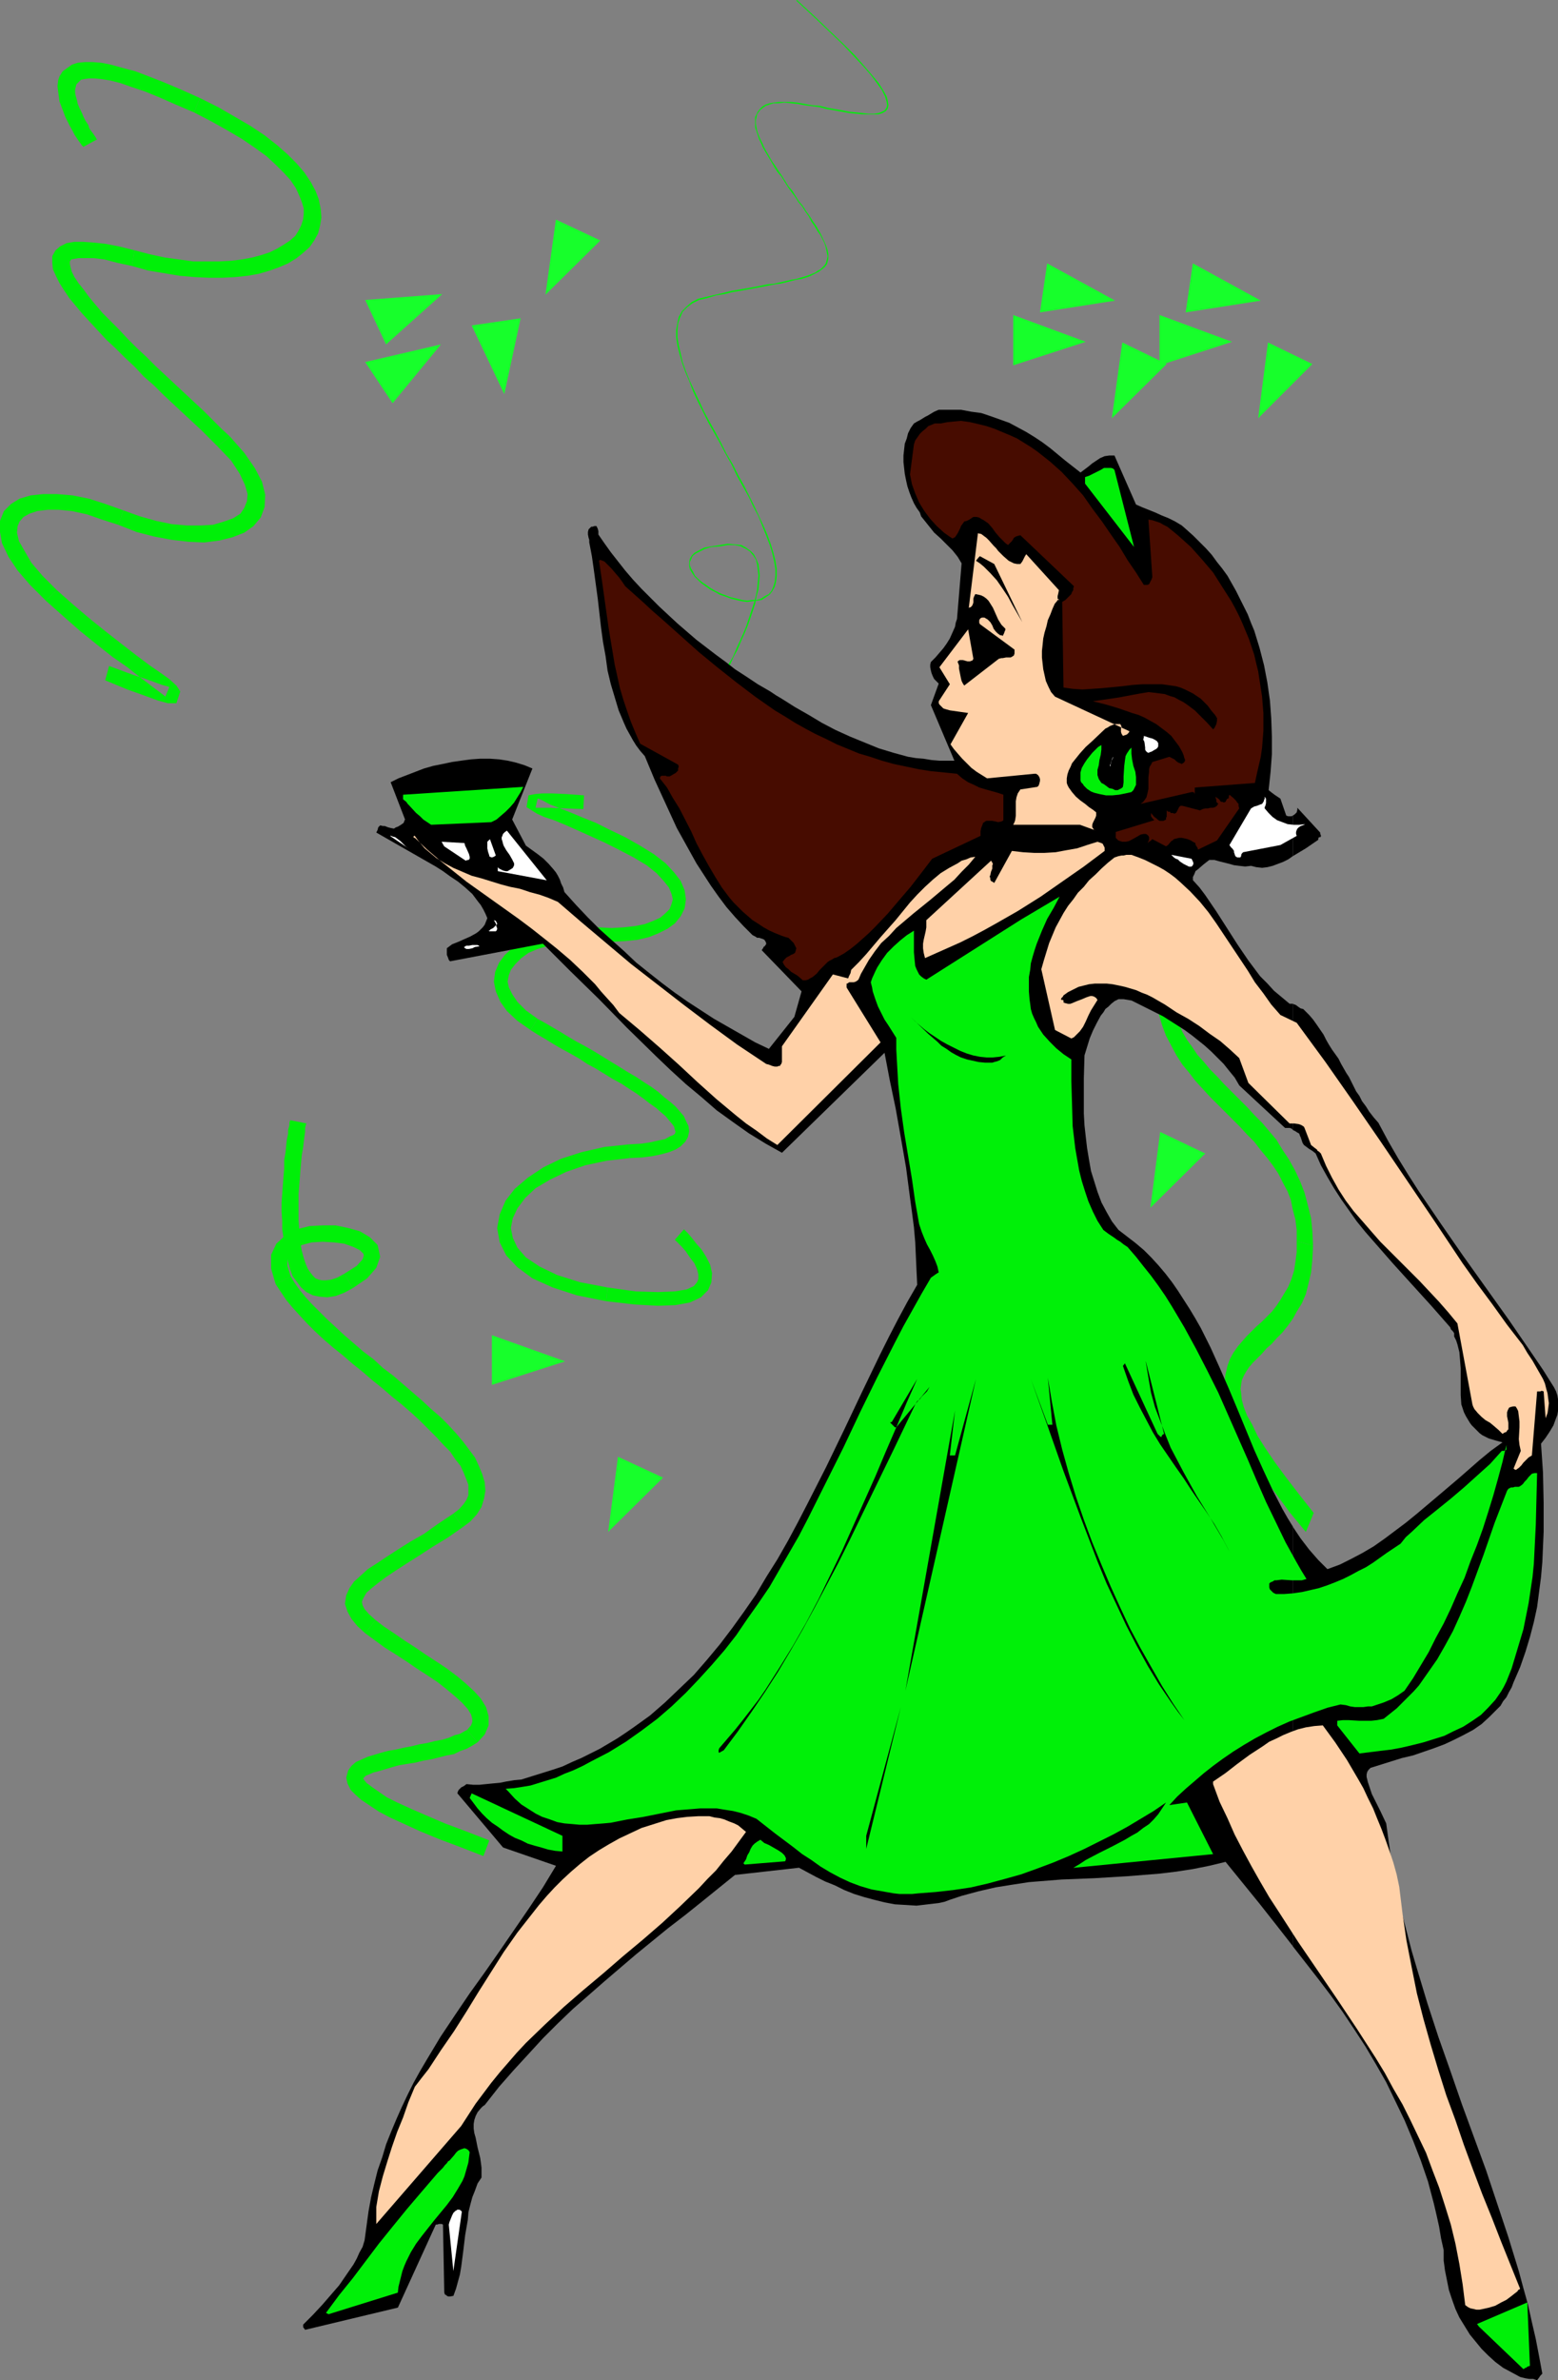 <?xml version="1.0" encoding="UTF-8" standalone="no"?>
<svg
   version="1.0"
   width="101.976mm"
   height="155.711mm"
   id="svg79"
   sodipodi:docname="Celebrating - Woman.wmf"
   xmlns:inkscape="http://www.inkscape.org/namespaces/inkscape"
   xmlns:sodipodi="http://sodipodi.sourceforge.net/DTD/sodipodi-0.dtd"
   xmlns="http://www.w3.org/2000/svg"
   xmlns:svg="http://www.w3.org/2000/svg">
  <rect width="100%" height="100%" fill="#808080" stroke="none"/>
  <sodipodi:namedview
     id="namedview79"
     pagecolor="#ffffff"
     bordercolor="#000000"
     borderopacity="0.25"
     inkscape:showpageshadow="2"
     inkscape:pageopacity="0.0"
     inkscape:pagecheckerboard="0"
     inkscape:deskcolor="#d1d1d1"
     inkscape:document-units="mm" />
  <defs
     id="defs1">
    <pattern
       id="WMFhbasepattern"
       patternUnits="userSpaceOnUse"
       width="6"
       height="6"
       x="0"
       y="0" />
  </defs>
  <path
     style="fill:#00f008;fill-opacity:1;fill-rule:evenodd;stroke:none"
     d="m 149.967,321.728 6.949,0.808 5.818,0.323 4.363,-0.162 3.555,-0.646 2.747,-1.293 1.778,-1.778 0.808,-1.939 0.162,-2.262 -0.485,-2.101 -0.97,-1.939 -1.131,-1.778 -1.293,-1.454 -1.131,-1.454 -0.97,-1.131 -0.646,-0.646 -0.323,-0.323 -2.262,2.585 0.162,0.162 0.646,0.646 0.97,0.97 0.97,1.131 0.97,1.454 1.131,1.454 0.646,1.454 0.323,1.293 v 1.131 l -0.323,0.808 -0.808,0.97 -1.778,0.808 -2.909,0.485 -4.202,0.162 -5.495,-0.162 -6.949,-0.97 z"
     id="path1" />
  <path
     style="fill:#00f008;fill-opacity:1;fill-rule:evenodd;stroke:none"
     d="m 155.623,282.946 -6.141,0.646 -5.656,1.293 -5.01,1.616 -4.363,2.101 -3.878,2.585 -3.232,2.747 -2.262,2.909 -1.454,3.393 -0.646,3.393 0.646,3.555 1.616,3.232 2.747,2.909 3.717,2.747 5.01,2.262 5.979,1.939 7.272,1.454 0.323,-3.393 -6.787,-1.293 -5.656,-1.778 -4.363,-2.101 -3.394,-2.262 -2.101,-2.424 -1.131,-2.424 -0.485,-2.424 0.485,-2.424 1.131,-2.424 1.939,-2.585 2.586,-2.424 3.555,-2.101 4.04,-1.939 4.686,-1.616 5.333,-1.131 5.656,-0.646 z"
     id="path2" />
  <path
     style="fill:#00f008;fill-opacity:1;fill-rule:evenodd;stroke:none"
     d="m 131.221,254.668 1.778,1.131 1.939,1.131 2.101,1.293 1.939,1.131 2.101,1.131 2.262,1.293 1.939,1.293 2.101,1.131 2.101,1.293 2.101,1.293 2.101,1.131 1.939,1.293 1.778,1.131 1.778,1.293 1.454,1.131 1.616,1.131 1.293,1.131 1.131,0.97 0.808,0.97 0.808,0.97 0.485,0.646 0.162,0.808 0.162,0.323 v 0.162 l -0.162,0.485 -0.485,0.323 -0.808,0.323 -1.131,0.646 -1.616,0.323 -2.101,0.485 -2.262,0.323 -2.909,0.162 0.162,3.393 3.07,-0.162 2.586,-0.323 2.262,-0.485 1.778,-0.485 1.616,-0.646 1.293,-0.808 1.131,-1.131 0.646,-1.131 0.323,-1.454 -0.162,-1.293 -0.646,-1.293 -0.485,-1.131 -0.97,-1.131 -1.131,-1.293 -1.293,-1.131 -1.454,-1.131 -1.454,-1.293 -1.778,-1.293 -1.778,-1.131 -1.939,-1.293 -1.939,-1.131 -2.101,-1.293 -2.101,-1.293 -2.101,-1.293 -2.101,-1.293 -2.262,-1.293 -2.101,-1.131 -1.939,-1.131 -2.101,-1.293 -1.939,-1.131 -1.939,-1.131 -1.778,-0.97 z"
     id="path3" />
  <path
     style="fill:#00f008;fill-opacity:1;fill-rule:evenodd;stroke:none"
     d="m 148.19,229.298 -3.555,-0.162 -3.555,0.162 -3.232,0.485 -3.232,0.808 -2.747,0.97 -2.747,1.131 -2.262,1.616 -1.939,1.778 -1.454,1.939 -0.97,2.262 -0.323,2.424 0.485,2.424 1.131,2.585 1.616,2.262 2.586,2.424 3.232,2.262 1.778,-2.747 -2.909,-2.101 -2.101,-2.101 -1.293,-1.939 -0.808,-1.616 -0.323,-1.454 0.323,-1.616 0.485,-1.293 1.131,-1.454 1.454,-1.454 1.778,-1.293 2.262,-0.97 2.747,-0.808 2.747,-0.808 2.909,-0.323 3.232,-0.162 3.232,0.162 z"
     id="path4" />
  <path
     style="fill:#00f008;fill-opacity:1;fill-rule:evenodd;stroke:none"
     d="m 156.755,212.008 3.232,1.939 2.424,1.939 1.778,1.939 1.293,1.616 0.646,1.616 0.323,1.293 -0.323,1.131 -0.485,1.293 -0.97,0.97 -1.293,1.131 -1.778,0.808 -2.101,0.808 -2.424,0.485 -2.909,0.323 -2.909,0.162 -3.07,-0.162 -0.323,3.393 3.394,0.162 3.394,-0.162 3.07,-0.323 2.747,-0.646 2.424,-0.97 2.262,-1.131 1.778,-1.293 1.454,-1.778 0.97,-1.939 0.323,-2.262 -0.323,-2.262 -0.97,-2.262 -1.616,-2.101 -2.101,-2.262 -2.909,-2.262 -3.394,-2.101 z"
     id="path5" />
  <path
     style="fill:#00f008;fill-opacity:1;fill-rule:evenodd;stroke:none"
     d="m 144.473,196.656 -4.363,-0.323 -3.555,-0.162 h -2.424 l -1.778,0.162 -1.616,0.323 -0.485,2.909 1.293,0.808 1.293,0.808 1.778,0.808 2.424,0.808 2.747,1.131 2.909,1.293 3.232,1.454 3.555,1.616 3.555,1.778 3.717,1.939 1.616,-2.909 -3.717,-2.101 -3.717,-1.778 -3.555,-1.778 -3.232,-1.293 -3.07,-1.293 -2.909,-1.131 -2.101,-0.808 -1.778,-0.97 -1.131,-0.485 h -0.162 l -0.485,2.101 v 0.162 h 1.616 2.262 l 3.555,0.162 4.363,0.162 z"
     id="path6" />
  <path
     style="fill:#00f008;fill-opacity:1;fill-rule:evenodd;stroke:none"
     d="m 49.45,24.239 -4.686,-2.101 -4.202,-1.778 -3.717,-1.454 -3.394,-1.293 -3.07,-0.808 -2.909,-0.808 -2.424,-0.485 -2.101,-0.162 h -1.939 l -1.778,0.162 -1.454,0.485 -1.131,0.808 -1.131,0.808 -0.808,1.293 -0.323,0.97 -0.162,1.454 0.162,1.293 0.162,1.131 0.162,1.293 0.485,1.293 0.485,1.293 0.485,1.293 0.485,0.97 0.646,1.293 0.646,1.131 0.485,0.97 0.646,0.97 0.323,0.485 0.485,0.646 0.323,0.485 0.485,0.485 H 20.524 L 24.079,34.419 23.756,34.257 V 34.096 L 23.432,33.611 23.109,33.126 22.624,32.48 22.14,31.833 21.816,30.864 21.17,29.894 20.685,28.925 20.2,27.794 19.716,26.824 19.231,25.693 19.069,24.885 18.746,23.754 18.584,22.946 v -0.808 l 0.162,-0.646 0.162,-0.646 0.323,-0.323 0.323,-0.323 0.485,-0.485 0.808,-0.162 1.131,-0.162 h 1.454 l 1.616,0.162 2.101,0.323 2.586,0.646 2.747,0.97 3.394,1.131 3.555,1.454 4.04,1.778 4.525,1.939 z"
     id="path7" />
  <path
     style="fill:#00f008;fill-opacity:1;fill-rule:evenodd;stroke:none"
     d="m 32.644,65.768 4.04,1.131 3.878,0.646 3.878,0.646 3.717,0.323 3.555,0.162 h 3.232 l 3.232,-0.162 3.07,-0.323 2.747,-0.485 2.747,-0.808 2.262,-0.808 2.262,-0.97 2.101,-1.293 1.616,-1.293 1.616,-1.454 1.131,-1.616 0.97,-1.778 0.485,-1.939 0.323,-1.939 -0.162,-2.101 -0.485,-2.424 -0.808,-2.101 -1.131,-2.101 -1.616,-2.424 -1.939,-2.262 -2.262,-2.262 -2.586,-2.262 -3.07,-2.424 -3.394,-2.262 -3.878,-2.262 -4.202,-2.424 -4.525,-2.262 -1.454,3.555 4.363,2.262 4.04,2.262 3.555,2.101 3.07,2.101 2.909,2.101 2.262,2.101 2.101,2.101 1.616,1.778 1.293,1.939 0.808,1.778 0.646,1.616 0.485,1.616 v 1.293 l -0.162,1.454 -0.485,1.454 -0.646,1.293 -0.808,1.293 -1.293,1.131 -1.454,0.97 -1.616,0.97 -1.939,0.97 -1.939,0.646 -2.424,0.646 -2.586,0.485 -2.586,0.323 -3.07,0.162 H 51.066 47.834 L 44.279,64.152 40.724,63.667 37.007,62.859 33.29,61.889 Z"
     id="path8" />
  <path
     style="fill:#00f008;fill-opacity:1;fill-rule:evenodd;stroke:none"
     d="m 56.884,107.943 -2.101,-1.939 -2.101,-2.101 -2.262,-2.262 -2.262,-2.101 -2.424,-2.262 -2.424,-2.262 -2.424,-2.262 -2.424,-2.262 -2.262,-2.262 -2.424,-2.262 -2.262,-2.262 -2.101,-2.262 -2.101,-2.101 -1.939,-1.939 -1.778,-2.101 -1.616,-1.939 -1.293,-1.778 -1.293,-1.616 -0.97,-1.454 -0.646,-1.293 -0.323,-1.131 -0.162,-0.808 v -0.485 -0.162 l 0.323,-0.485 0.808,-0.162 0.97,-0.162 h 1.616 2.262 l 2.586,0.323 3.07,0.808 3.717,0.808 0.646,-3.878 -3.878,-0.97 -3.394,-0.646 -3.07,-0.323 -2.424,-0.162 h -2.101 l -1.939,0.323 -1.616,0.808 -1.131,0.97 -0.808,1.454 v 1.616 l 0.162,1.616 0.808,1.778 0.808,1.616 1.131,1.778 1.293,1.939 1.616,1.939 1.616,1.939 1.939,2.101 1.939,2.101 2.101,2.262 2.262,2.101 2.262,2.262 2.424,2.262 2.262,2.424 2.586,2.262 2.262,2.262 2.424,2.262 2.424,2.262 2.262,2.101 2.262,2.101 2.101,2.101 1.939,1.939 z"
     id="path9" />
  <path
     style="fill:#00f008;fill-opacity:1;fill-rule:evenodd;stroke:none"
     d="m 29.25,129.758 4.525,1.778 4.363,1.131 4.363,0.808 4.202,0.485 3.878,0.162 3.717,-0.485 3.232,-0.808 2.909,-1.131 2.262,-1.616 1.778,-2.101 0.97,-2.585 0.162,-3.07 -0.808,-3.232 -1.778,-3.393 -2.586,-3.717 -3.555,-4.04 -3.07,2.424 3.394,3.555 2.101,3.232 1.293,2.747 0.646,2.262 -0.162,1.778 -0.646,1.616 -0.97,1.454 -1.778,1.131 -2.262,0.808 -2.747,0.808 -2.909,0.162 h -3.555 l -3.717,-0.323 -3.878,-0.808 -4.04,-1.131 -4.04,-1.454 z"
     id="path10" />
  <path
     style="fill:#00f008;fill-opacity:1;fill-rule:evenodd;stroke:none"
     d="m 14.059,145.917 -3.555,-3.555 -2.747,-3.232 -1.778,-3.07 -1.293,-2.262 -0.485,-2.101 0.162,-1.616 0.485,-1.131 0.97,-1.131 1.454,-0.808 1.939,-0.646 2.586,-0.323 h 2.747 l 3.232,0.323 3.717,0.808 3.717,1.293 4.04,1.293 1.293,-3.555 -4.525,-1.616 -4.04,-1.293 -4.04,-0.808 -3.878,-0.323 h -3.394 l -3.07,0.323 -2.747,0.808 -2.101,1.293 -1.778,1.778 L 0,128.788 v 2.747 l 0.485,2.747 1.616,3.393 2.262,3.393 3.07,3.555 3.878,3.878 z"
     id="path11" />
  <path
     style="fill:#00f008;fill-opacity:1;fill-rule:evenodd;stroke:none"
     d="m 26.018,168.216 5.494,2.262 4.525,1.616 3.07,1.131 2.424,0.646 h 2.101 l 0.97,-2.909 -0.97,-1.454 -1.778,-1.616 -2.262,-1.616 -2.586,-1.778 -3.232,-2.424 -3.555,-2.747 -3.717,-2.909 -4.04,-3.232 -4.202,-3.555 -4.202,-3.717 -2.747,2.585 4.363,3.878 4.04,3.555 4.202,3.393 3.878,3.07 3.717,2.585 3.07,2.424 2.747,2.101 1.939,1.454 1.293,0.97 0.323,0.323 0.97,-2.262 v -0.162 l -1.778,-0.485 -3.07,-1.131 -4.363,-1.454 -5.656,-2.101 z"
     id="path12" />
  <path
     style="fill:#00f008;fill-opacity:1;fill-rule:evenodd;stroke:none"
     d="m 175.177,174.034 0.162,-0.162 0.162,-0.162 0.162,-0.323 0.323,-0.485 0.485,-0.808 0.485,-0.97 0.646,-1.131 0.646,-1.293 0.808,-1.454 0.808,-1.454 0.808,-1.616 0.808,-1.778 0.97,-1.778 0.808,-1.939 0.808,-1.778 0.808,-1.939 0.646,-1.778 0.646,-1.939 0.646,-1.939 0.323,-1.778 0.485,-1.778 0.162,-1.778 0.162,-1.616 -0.162,-1.454 -0.162,-1.454 -0.485,-1.131 -0.646,-1.293 -0.808,-0.808 -1.131,-0.808 -1.131,-0.646 -1.616,-0.162 -1.778,-0.162 -1.939,0.323 v 0.323 l 1.939,-0.323 h 1.778 l 1.454,0.323 1.293,0.646 0.97,0.646 0.808,0.97 0.646,0.97 0.323,1.293 0.162,1.293 0.162,1.454 -0.162,1.616 -0.162,1.778 -0.323,1.616 -0.485,1.778 -0.646,1.939 -0.646,1.939 -0.646,1.939 -0.808,1.939 -0.808,1.778 -0.808,1.778 -0.808,1.939 -0.97,1.616 -0.808,1.616 -0.808,1.616 -0.646,1.454 -0.808,1.131 -0.646,1.131 -0.485,0.97 -0.485,0.808 -0.323,0.485 -0.162,0.485 h -0.162 0.162 z"
     id="path13" />
  <path
     style="fill:#00f008;fill-opacity:1;fill-rule:evenodd;stroke:none"
     d="m 178.086,134.767 -2.101,0.323 -1.778,0.323 -1.293,0.646 -1.131,0.646 -0.646,0.646 -0.485,0.808 -0.162,0.808 v 0.97 l 0.162,0.808 0.485,0.808 0.646,0.97 0.808,0.808 0.808,0.808 1.131,0.808 1.131,0.808 1.293,0.646 1.131,0.646 1.454,0.485 1.293,0.485 1.293,0.323 1.454,0.323 1.293,0.162 1.131,-0.162 1.293,-0.162 1.131,-0.162 0.97,-0.646 0.97,-0.646 0.646,-0.808 0.646,-1.131 0.323,-1.293 0.162,-1.454 v -1.616 h -0.323 v 1.616 l -0.162,1.454 -0.323,1.131 -0.485,1.131 -0.646,0.808 -0.97,0.485 -0.97,0.646 -1.131,0.323 h -1.131 l -1.131,0.162 -1.293,-0.162 -1.293,-0.323 -1.454,-0.323 -1.293,-0.485 -1.293,-0.485 -1.293,-0.646 -1.131,-0.646 -1.131,-0.808 -0.97,-0.646 -0.97,-0.808 -0.808,-0.808 -0.485,-0.97 -0.485,-0.808 -0.323,-0.808 v -0.808 l 0.323,-0.646 0.323,-0.808 0.808,-0.646 0.97,-0.485 1.293,-0.646 1.616,-0.485 2.101,-0.162 z"
     id="path14" />
  <path
     style="fill:#00f008;fill-opacity:1;fill-rule:evenodd;stroke:none"
     d="m 192.146,140.746 v -0.162 l -0.323,-1.939 -0.485,-1.939 -0.646,-2.101 -0.808,-2.262 -0.97,-2.262 -1.131,-2.424 -1.131,-2.424 -1.293,-2.585 -1.293,-2.585 -1.454,-2.585 -1.293,-2.585 -1.616,-2.747 -1.293,-2.585 -1.454,-2.747 -1.454,-2.585 -1.293,-2.424 -1.293,-2.747 -1.131,-2.424 -1.131,-2.424 -0.97,-2.424 -0.808,-2.262 -0.485,-2.101 -0.485,-2.101 -0.323,-1.939 v -1.778 l 0.162,-1.616 0.485,-1.454 0.646,-1.454 1.131,-1.131 1.293,-0.97 1.616,-0.808 2.101,-0.485 -0.162,-0.323 -2.101,0.485 -1.616,0.808 -1.293,1.131 -1.131,1.131 -0.808,1.454 -0.323,1.454 -0.323,1.778 v 1.778 l 0.323,2.101 0.485,1.939 0.646,2.262 0.808,2.262 0.97,2.262 0.97,2.585 1.131,2.424 1.293,2.585 1.293,2.585 1.454,2.585 1.454,2.585 1.454,2.747 1.454,2.585 1.293,2.747 1.454,2.585 1.454,2.585 1.131,2.424 1.293,2.424 0.97,2.424 0.97,2.424 0.808,2.101 0.646,2.101 0.485,2.101 0.323,1.939 v 0 z"
     id="path15" />
  <path
     style="fill:#00f008;fill-opacity:1;fill-rule:evenodd;stroke:none"
     d="m 175.016,73.686 2.101,-0.646 2.101,-0.323 1.939,-0.485 1.939,-0.323 1.778,-0.323 1.778,-0.323 1.778,-0.323 1.616,-0.323 1.616,-0.323 1.454,-0.162 1.293,-0.323 1.293,-0.323 1.293,-0.323 1.131,-0.162 1.131,-0.323 0.97,-0.323 1.616,-0.808 0.646,-0.323 0.646,-0.485 0.646,-0.485 0.323,-0.323 0.485,-0.646 0.162,-0.646 0.162,-0.646 v -0.646 -0.646 l -0.162,-0.808 -0.323,-0.97 -0.323,-0.808 -0.97,-2.101 -0.162,0.162 0.97,1.939 0.323,0.97 0.162,0.808 0.162,0.808 0.162,0.646 -0.162,0.646 -0.162,0.646 -0.162,0.485 -0.323,0.485 -0.485,0.485 -0.485,0.485 -0.646,0.323 -0.646,0.485 -1.616,0.646 -0.97,0.323 -1.131,0.323 -1.131,0.323 -1.131,0.162 -1.293,0.323 -1.454,0.323 -1.454,0.323 -1.616,0.162 -1.616,0.323 -1.616,0.323 -1.778,0.323 -1.939,0.323 -1.939,0.323 -1.939,0.485 -2.101,0.485 -2.101,0.485 z"
     id="path16" />
  <path
     style="fill:#00f008;fill-opacity:1;fill-rule:evenodd;stroke:none"
     d="m 203.135,58.011 v 0 l -0.646,-1.131 -0.646,-1.131 -0.808,-1.131 -0.808,-1.293 -0.808,-1.131 -0.808,-1.293 -0.97,-1.131 -0.808,-1.293 -0.808,-1.293 -0.97,-1.131 -0.808,-1.293 -0.808,-1.293 -0.808,-1.131 -0.808,-1.293 -0.808,-1.131 -1.293,-2.262 -0.646,-1.131 -0.485,-1.131 -0.485,-0.97 -0.485,-1.131 -0.323,-0.97 -0.162,-0.808 -0.162,-0.97 v -0.808 l 0.162,-0.646 0.162,-0.808 0.323,-0.485 0.485,-0.646 0.646,-0.485 0.646,-0.485 0.97,-0.323 v -0.323 l -0.97,0.323 -0.808,0.485 -0.646,0.646 -0.485,0.646 -0.323,0.646 -0.323,0.646 v 0.808 0.808 0.97 l 0.323,0.97 0.323,0.97 0.323,0.97 0.485,0.97 0.485,1.131 0.646,1.131 1.454,2.424 0.646,1.131 0.808,1.293 0.97,1.131 0.808,1.293 0.808,1.293 0.808,1.131 0.97,1.293 0.808,1.293 0.97,1.131 0.808,1.293 0.808,1.131 0.646,1.293 0.808,1.131 0.646,1.131 0.808,1.131 v 0 z"
     id="path17" />
  <path
     style="fill:#00f008;fill-opacity:1;fill-rule:evenodd;stroke:none"
     d="m 190.368,25.855 0.97,-0.323 h 1.293 l 1.454,-0.162 1.616,0.162 1.616,0.162 1.778,0.323 3.717,0.485 1.778,0.485 1.939,0.323 1.778,0.323 1.778,0.323 1.778,0.162 1.454,0.162 h 1.454 1.454 1.131 l 0.97,-0.323 0.808,-0.485 0.485,-0.646 0.162,-0.808 -0.162,-1.131 -0.323,-1.131 -0.808,-1.454 -1.131,-1.778 -1.616,-1.939 -1.939,-2.262 -2.262,-2.585 -2.909,-2.909 L 205.235,7.595 201.519,4.04 197.155,0 l -0.162,0.162 4.363,4.04 3.717,3.555 3.394,3.232 2.747,2.909 2.424,2.585 1.939,2.262 1.454,1.939 1.131,1.616 0.808,1.616 0.323,1.131 0.162,0.97 -0.162,0.646 -0.485,0.646 -0.646,0.323 -0.808,0.323 -1.131,0.162 h -1.454 l -1.454,-0.162 -1.454,-0.162 -1.778,-0.162 -1.616,-0.323 -1.939,-0.323 -1.778,-0.323 -1.939,-0.485 -1.939,-0.162 -1.778,-0.323 -1.778,-0.323 -1.616,-0.162 h -1.616 -1.454 l -1.293,0.162 -0.97,0.162 z"
     id="path18" />
  <path
     style="fill:#00f008;fill-opacity:1;fill-rule:evenodd;stroke:none"
     d="m 324.822,307.993 -0.162,-3.555 -0.323,-3.232 -0.808,-3.232 -0.808,-3.07 -1.131,-2.909 -1.293,-2.747 -1.454,-2.585 -1.616,-2.424 -1.454,-2.424 -1.778,-2.101 -1.778,-2.101 -1.939,-1.939 -1.778,-1.939 -1.939,-1.939 -1.939,-1.939 -1.778,-1.778 -1.778,-1.939 -1.778,-1.778 -1.454,-1.778 -1.616,-1.778 -1.293,-1.939 -1.293,-1.778 -1.131,-1.939 -0.808,-1.778 -0.808,-1.939 -0.485,-1.778 -0.323,-1.939 -0.162,-2.101 v -2.262 l 0.162,-2.424 0.646,-2.585 0.808,-2.909 -3.555,-3.555 -0.97,3.393 -0.808,3.232 -0.323,3.232 v 3.07 l 0.323,3.07 0.485,2.909 0.808,2.747 0.97,2.585 1.293,2.424 1.293,2.424 1.454,2.262 1.616,1.939 1.616,2.101 1.778,1.939 1.778,1.939 1.778,1.778 1.939,1.939 1.778,1.778 1.939,1.939 1.778,1.939 1.778,1.778 1.616,2.101 1.616,1.939 1.454,1.939 1.293,1.939 1.131,2.262 1.131,2.101 0.808,2.101 0.485,2.424 0.646,2.424 0.323,2.585 v 2.747 z"
     id="path19" />
  <path
     style="fill:#00f008;fill-opacity:1;fill-rule:evenodd;stroke:none"
     d="m 324.983,374.083 -3.555,-4.525 -3.232,-4.201 -2.747,-3.717 -2.424,-3.555 -1.939,-3.07 -1.293,-2.747 -1.293,-2.262 -0.808,-2.101 -0.485,-1.778 -0.162,-1.616 -0.162,-1.131 0.162,-1.131 0.162,-0.97 0.485,-1.131 0.646,-1.131 0.646,-0.97 0.97,-1.131 1.131,-1.131 1.131,-1.131 1.131,-1.293 1.293,-1.131 1.131,-1.293 1.454,-1.454 1.293,-1.616 1.293,-1.778 0.97,-1.778 1.293,-2.101 0.97,-2.262 0.646,-2.585 0.646,-2.747 0.323,-3.232 0.162,-3.393 -4.04,-1.131 v 2.747 l -0.323,2.424 -0.323,2.101 -0.646,2.101 -0.808,1.939 -0.97,1.616 -0.97,1.616 -0.97,1.454 -1.131,1.454 -1.293,1.293 -1.293,1.293 -1.293,1.131 -1.131,1.131 -1.293,1.293 -1.131,1.293 -0.97,1.131 -1.131,1.616 -0.808,1.454 -0.646,1.778 -0.485,2.101 -0.323,2.262 0.323,2.424 0.323,2.585 0.808,2.747 0.97,2.747 1.454,2.909 1.778,3.07 1.939,3.555 2.586,3.717 2.909,3.878 3.232,4.363 3.878,4.686 z"
     id="path20" />
  <path
     style="fill:#000000;fill-opacity:1;fill-rule:evenodd;stroke:none"
     d="m 319.812,377.477 v 103.742 l 6.303,8.08 3.07,4.04 2.909,4.04 2.909,4.363 2.747,4.201 2.586,4.363 2.586,4.525 2.262,4.686 2.262,4.686 2.101,5.009 1.939,5.009 1.778,5.171 1.454,5.494 0.646,2.747 0.646,2.909 0.485,2.909 0.646,2.909 v 2.585 l 0.323,2.424 0.485,2.424 0.485,2.424 0.808,2.424 0.808,2.262 0.97,2.101 1.293,2.101 1.293,2.101 1.454,1.778 1.454,1.778 1.616,1.616 1.778,1.616 1.939,1.454 2.101,1.131 2.101,1.131 0.646,0.162 0.646,0.162 0.97,0.162 h 0.97 l 0.97,0.323 0.485,-0.646 0.323,-0.485 0.485,-0.485 -0.808,-4.363 -0.808,-4.201 -0.97,-4.201 -0.97,-4.363 -1.131,-4.04 -1.131,-4.201 -2.586,-8.403 -2.747,-8.241 -2.747,-8.241 -5.979,-16.321 -2.909,-8.403 -2.909,-8.241 -2.747,-8.403 -2.586,-8.564 -1.293,-4.363 -1.131,-4.363 -1.131,-4.363 -0.97,-4.525 -0.808,-4.525 -0.97,-4.525 -0.646,-4.525 -0.646,-4.686 -1.454,-3.07 -1.454,-2.909 -0.646,-1.293 -0.485,-1.454 -0.485,-1.454 -0.323,-1.293 v -0.646 l 0.162,-0.646 0.323,-0.485 0.485,-0.485 5.171,-1.616 2.586,-0.808 2.747,-0.646 5.171,-1.778 2.586,-0.97 2.424,-1.131 2.262,-1.131 2.424,-1.293 2.101,-1.454 1.939,-1.778 1.778,-1.778 0.97,-0.97 0.646,-1.131 0.808,-0.97 0.646,-1.293 0.646,-1.131 0.485,-1.293 1.616,-3.717 1.293,-3.717 1.131,-3.717 0.97,-3.717 0.808,-3.717 0.485,-3.717 0.485,-3.717 0.323,-3.717 0.162,-3.717 0.162,-3.717 v -7.272 l -0.162,-7.433 -0.485,-7.11 1.131,-1.454 0.97,-1.454 0.97,-1.616 0.646,-1.778 0.323,-0.808 0.162,-0.97 v -0.97 -0.97 -0.97 l -0.162,-0.97 -0.323,-0.97 -0.485,-0.97 -2.747,-4.363 -2.747,-4.04 -5.656,-8.241 -5.656,-7.918 -5.656,-7.918 -5.494,-7.918 -5.494,-8.08 -2.586,-4.04 -2.586,-4.201 -2.424,-4.201 -2.424,-4.525 -1.131,-1.293 -1.131,-1.454 -0.808,-1.293 -0.97,-1.293 -0.646,-1.293 -0.808,-1.131 -1.131,-2.262 -0.646,-1.293 -0.646,-0.97 -1.293,-2.262 -0.646,-1.293 -0.808,-1.131 -0.808,-1.131 -0.808,-1.293 -0.646,-1.131 -0.646,-1.293 -1.778,-2.585 -0.808,-1.131 -0.97,-1.131 -0.808,-0.808 -0.323,-0.323 -0.323,-0.323 -0.646,-0.162 -0.485,-0.323 -0.646,-0.485 -0.808,-0.323 v 31.187 l 0.646,0.323 0.485,0.323 0.323,0.162 0.162,0.162 0.162,0.485 0.162,0.323 0.162,0.485 0.162,0.485 0.162,0.485 0.323,0.485 0.646,0.485 0.646,0.485 0.808,0.485 0.808,0.646 1.293,2.909 1.616,2.909 1.616,2.747 1.778,2.747 1.939,2.747 1.939,2.747 2.101,2.585 2.262,2.585 4.525,5.171 4.686,5.171 4.848,5.332 4.686,5.333 0.162,0.485 0.162,0.162 0.323,0.323 0.323,0.485 v 0.323 0.485 l 0.485,0.97 0.323,0.97 0.485,1.939 0.162,1.939 0.162,2.101 v 4.363 2.262 l 0.162,2.262 0.323,0.97 0.323,0.97 0.485,0.97 0.485,0.808 0.485,0.808 0.485,0.646 0.646,0.646 0.646,0.646 0.646,0.646 0.646,0.485 1.616,0.808 1.616,0.485 1.778,0.485 -2.909,2.101 -2.747,2.262 -5.171,4.525 -5.333,4.525 -5.171,4.363 -2.586,2.101 -2.586,1.939 -2.586,1.939 -2.747,1.939 -2.747,1.616 -2.747,1.454 -2.909,1.454 -3.07,1.131 -1.131,-1.131 -1.131,-1.131 -2.262,-2.585 -2.101,-2.747 z"
     id="path21" />
  <path
     style="fill:#000000;fill-opacity:1;fill-rule:evenodd;stroke:none"
     d="m 319.812,201.666 v 10.019 l 3.232,-1.939 3.07,-2.101 v -0.323 l 0.162,-0.323 h 0.323 l 0.162,-0.162 v -0.162 -0.162 l -0.162,-0.323 v -0.323 l -5.656,-6.14 v 0.485 l -0.162,0.646 -0.485,0.485 z"
     id="path22" />
  <path
     style="fill:#000000;fill-opacity:1;fill-rule:evenodd;stroke:none"
     d="m 319.812,211.684 v -10.019 l -0.323,0.162 h -0.323 -0.485 l -0.485,-0.162 -1.454,-4.201 -1.454,-0.97 -0.646,-0.485 -0.808,-0.646 0.485,-4.525 0.323,-4.363 v -4.363 l -0.162,-4.525 -0.323,-4.363 -0.646,-4.525 -0.808,-4.201 -1.131,-4.363 -1.293,-4.201 -0.808,-1.939 -0.808,-2.101 -0.97,-1.939 -0.97,-1.939 -0.97,-1.939 -2.101,-3.717 -1.293,-1.778 -1.293,-1.616 -1.293,-1.778 -1.454,-1.616 -1.454,-1.454 -1.616,-1.616 -1.616,-1.454 -1.293,-1.131 -1.616,-0.97 -1.616,-0.808 -1.616,-0.646 -1.778,-0.808 -1.616,-0.646 -1.616,-0.646 -1.454,-0.646 -5.333,-12.119 h -0.646 -0.646 l -1.131,0.162 -1.131,0.485 -0.97,0.646 -0.97,0.646 -0.97,0.808 -1.939,1.454 -3.717,-2.909 -3.717,-3.07 -1.939,-1.454 -1.939,-1.293 -2.101,-1.293 -2.101,-1.131 -2.101,-1.131 -2.262,-0.808 -2.262,-0.808 -2.424,-0.808 -2.424,-0.323 -2.586,-0.485 h -2.747 -2.747 l -1.131,0.485 -0.808,0.485 -0.808,0.485 -0.646,0.323 -1.293,0.808 -0.646,0.323 -0.808,0.485 -0.808,1.131 -0.646,1.293 -0.323,1.293 -0.485,1.293 -0.162,1.454 -0.162,1.454 v 1.616 l 0.162,1.454 0.162,1.454 0.323,1.616 0.323,1.454 0.485,1.454 0.485,1.293 0.646,1.454 0.646,1.131 0.808,1.131 0.323,0.97 0.646,0.808 1.293,1.616 1.293,1.616 1.616,1.454 1.454,1.454 1.454,1.454 1.293,1.616 0.485,0.808 0.485,0.808 -1.131,13.735 -0.323,0.97 -0.162,0.97 -0.646,1.454 -0.646,1.454 -0.808,1.293 -0.808,1.131 -0.97,1.131 -0.97,1.131 -1.131,1.131 -0.162,0.646 v 0.646 l 0.162,0.808 0.162,0.646 0.323,0.808 0.323,0.646 0.485,0.485 0.646,0.646 -1.939,5.333 5.818,13.735 h -1.939 -1.778 l -1.939,-0.162 -1.939,-0.323 -1.939,-0.162 -1.939,-0.323 -3.555,-0.97 -3.717,-1.131 -3.555,-1.454 -3.555,-1.454 -3.555,-1.616 -3.394,-1.778 -3.232,-1.939 -3.394,-1.939 -3.07,-1.939 -1.616,-0.97 -1.454,-0.97 -3.07,-1.778 -2.909,-1.939 -2.747,-1.778 -2.262,-1.778 -2.424,-1.778 -4.848,-3.717 -4.686,-4.04 -4.525,-4.201 -2.262,-2.262 -2.101,-2.101 -2.101,-2.262 -1.939,-2.262 -1.778,-2.262 -1.778,-2.262 -1.616,-2.262 -1.454,-2.101 v -0.485 -0.323 l -0.162,-0.646 -0.323,-0.646 h -0.485 l -0.485,0.162 h -0.323 l -0.162,0.162 -0.323,0.323 -0.162,0.162 -0.162,0.646 v 0.646 l 0.162,0.808 0.162,0.485 v 0.646 l 0.646,3.393 0.485,3.393 0.97,7.11 0.808,7.11 0.485,3.555 0.646,3.555 0.485,3.555 0.808,3.393 0.97,3.232 0.97,3.232 1.293,3.07 0.646,1.454 0.808,1.454 0.808,1.454 0.808,1.293 0.97,1.293 1.131,1.293 2.424,5.817 2.747,5.979 2.747,5.979 1.616,2.909 1.616,2.909 1.616,2.909 1.778,2.747 1.778,2.747 1.939,2.747 1.939,2.585 2.101,2.424 2.101,2.262 2.262,2.262 0.646,0.323 0.485,0.323 h 0.485 l 0.97,0.323 0.323,0.162 0.323,0.485 0.162,0.485 -0.162,0.323 -0.162,0.162 v 0.162 h -0.162 l -0.162,0.162 -0.162,0.323 -0.323,0.485 9.858,10.18 -1.778,6.302 -6.303,7.918 -3.394,-1.616 -3.394,-1.939 -3.394,-1.939 -3.394,-1.939 -3.232,-2.101 -3.232,-2.101 -3.232,-2.262 -3.232,-2.424 -3.07,-2.424 -3.232,-2.585 -2.909,-2.747 -3.07,-2.747 -3.07,-2.747 -2.909,-2.909 -2.909,-3.07 -2.909,-3.232 -0.323,-1.131 -0.485,-0.97 -0.323,-0.97 -0.485,-0.97 -0.485,-0.808 -0.646,-0.808 -1.131,-1.293 -1.293,-1.293 -1.454,-1.131 -2.909,-2.101 -3.394,-6.464 5.01,-12.604 -1.939,-0.808 -2.101,-0.646 -2.101,-0.485 -2.101,-0.323 -2.262,-0.162 h -2.424 l -2.262,0.162 -2.424,0.323 -2.262,0.323 -2.262,0.485 -2.424,0.485 -2.262,0.646 -2.101,0.808 -2.101,0.808 -2.101,0.808 -1.939,0.97 3.555,9.211 -0.162,0.323 -0.162,0.485 -0.646,0.485 -0.808,0.485 -0.485,0.162 -0.485,0.323 -0.808,-0.162 -0.646,-0.162 -0.808,-0.323 h -0.485 l -0.646,-0.162 -0.162,0.162 -0.323,0.323 -0.162,0.646 -0.323,0.646 14.706,8.403 1.778,1.131 1.778,1.293 1.939,1.293 1.778,1.454 1.778,1.616 1.454,1.939 0.646,0.808 0.646,1.131 0.485,0.97 0.485,1.131 -0.323,0.808 -0.323,0.808 -0.485,0.646 -0.485,0.485 -0.485,0.485 -0.646,0.485 -1.454,0.808 -2.909,1.293 -1.616,0.646 -1.293,0.97 v 0.808 0.808 l 0.323,0.808 0.162,0.485 0.323,0.323 22.948,-4.363 3.394,3.393 3.394,3.393 7.111,6.948 6.949,7.11 7.272,7.11 3.555,3.393 3.717,3.393 3.878,3.232 3.717,3.232 4.04,2.909 3.878,2.747 4.202,2.585 4.04,2.262 25.372,-24.723 0.646,3.393 0.646,3.393 1.454,6.948 1.293,7.272 1.293,7.433 0.97,7.433 0.485,3.555 0.485,3.717 0.323,3.717 0.162,3.555 0.162,3.555 0.162,3.393 -2.424,4.201 -2.262,4.201 -2.262,4.363 -2.262,4.525 -4.363,9.049 -4.363,9.211 -4.525,9.372 -4.686,9.211 -2.424,4.686 -2.424,4.525 -2.586,4.525 -2.747,4.363 -2.586,4.363 -2.909,4.201 -2.909,4.04 -3.07,4.04 -3.232,3.878 -3.232,3.717 -3.555,3.393 -3.555,3.393 -3.717,3.232 -4.04,2.909 -2.101,1.454 -1.939,1.293 -4.363,2.585 -2.262,1.131 -2.262,1.131 -2.262,0.97 -2.424,1.131 -2.424,0.808 -2.586,0.808 -2.586,0.808 -2.586,0.808 -1.778,0.162 -1.939,0.323 -1.616,0.323 -1.778,0.162 -1.616,0.162 -1.616,0.162 h -1.616 l -1.616,-0.162 -0.646,0.485 -0.646,0.323 -0.646,0.646 -0.162,0.323 -0.162,0.485 11.312,13.412 13.09,4.525 -3.232,5.333 -3.555,5.333 -3.555,5.171 -3.555,5.171 -3.717,5.332 -3.717,5.171 -3.717,5.494 -3.555,5.332 -3.394,5.656 -1.616,2.747 -1.616,2.909 -1.454,2.909 -1.454,3.07 -1.293,2.909 -1.293,3.07 -1.293,3.232 -0.97,3.232 -1.131,3.232 -0.808,3.232 -0.808,3.393 -0.646,3.555 -0.485,3.555 -0.485,3.555 -0.485,1.616 -0.808,1.454 -0.646,1.454 -0.808,1.454 -1.778,2.585 -1.778,2.585 -2.101,2.424 -2.101,2.424 -2.262,2.424 -2.424,2.424 v 0.646 l 0.485,0.646 22.948,-5.494 9.373,-20.522 v 0 h 0.323 l 0.485,-0.162 h 0.485 0.162 l 0.323,0.162 v 0 l 0.323,16.805 0.162,0.485 0.323,0.162 0.162,0.162 0.323,0.162 h 0.162 0.323 l 0.808,-0.162 0.646,-1.778 0.485,-1.778 0.485,-1.778 0.323,-1.939 0.485,-3.717 0.485,-4.04 0.646,-3.717 0.162,-1.939 0.485,-1.939 0.485,-1.778 0.646,-1.616 0.646,-1.778 0.97,-1.454 v -1.293 -1.131 l -0.162,-1.293 -0.162,-1.131 -0.646,-2.585 -0.485,-2.424 -0.323,-1.131 -0.162,-1.131 v -1.131 l 0.162,-0.97 0.323,-0.97 0.485,-0.97 0.808,-0.97 0.485,-0.485 0.485,-0.323 3.555,-4.525 3.555,-4.04 3.717,-4.04 3.555,-3.878 3.717,-3.717 3.717,-3.555 3.878,-3.393 3.878,-3.393 7.757,-6.625 7.919,-6.464 4.202,-3.232 4.04,-3.232 4.202,-3.393 4.202,-3.393 15.837,-1.778 2.101,1.131 2.101,1.131 2.262,1.131 2.424,0.97 2.262,1.131 2.424,0.97 2.586,0.808 2.424,0.646 2.586,0.646 2.586,0.485 2.747,0.162 2.586,0.162 2.747,-0.323 2.747,-0.323 1.454,-0.323 1.293,-0.485 1.454,-0.485 1.454,-0.485 4.202,-1.131 4.202,-0.97 4.04,-0.646 4.202,-0.646 4.04,-0.323 4.04,-0.323 8.08,-0.323 8.08,-0.485 4.04,-0.323 4.04,-0.323 4.04,-0.485 4.202,-0.646 4.04,-0.808 4.04,-0.97 4.202,5.171 4.202,5.171 4.202,5.332 4.04,5.171 v -103.742 l -1.293,-2.101 -1.293,-2.262 -2.424,-4.686 -2.262,-4.848 -2.262,-5.009 -4.202,-10.18 -2.101,-5.009 -2.262,-5.171 -2.262,-5.009 -2.424,-4.848 -1.293,-2.262 -1.454,-2.424 -1.454,-2.262 -1.454,-2.262 -1.454,-2.101 -1.616,-2.101 -1.778,-2.101 -1.778,-1.939 -1.778,-1.778 -2.101,-1.778 -2.101,-1.616 -2.101,-1.616 -1.616,-2.101 -1.293,-2.262 -1.293,-2.424 -0.97,-2.585 -0.808,-2.585 -0.808,-2.585 -0.485,-2.747 -0.485,-2.909 -0.323,-2.747 -0.323,-2.909 -0.162,-2.909 v -2.909 -5.817 l 0.162,-5.656 0.646,-2.101 0.646,-2.101 0.808,-1.939 0.97,-1.939 0.97,-1.778 0.646,-0.808 0.485,-0.808 0.808,-0.646 0.646,-0.646 0.808,-0.646 0.97,-0.485 h 0.646 0.646 l 0.97,0.162 0.97,0.162 3.878,1.939 3.878,1.939 3.555,2.262 1.778,1.131 1.778,1.293 1.616,1.293 1.616,1.293 1.616,1.454 1.454,1.454 1.616,1.616 1.293,1.616 1.454,1.778 1.131,1.939 11.312,10.503 h 0.485 0.646 l 0.485,0.162 0.323,0.323 v -31.187 h -0.323 -0.485 l -1.939,-1.616 -1.939,-1.616 -1.616,-1.778 -1.778,-1.778 -1.454,-1.939 -1.454,-1.939 -2.747,-4.04 -2.586,-4.04 -2.586,-4.04 -2.747,-4.04 -1.454,-1.939 -1.616,-1.778 v -0.485 -0.323 l 0.323,-0.646 0.323,-0.808 0.646,-0.485 1.293,-1.131 1.454,-1.131 h 1.293 l 1.131,0.323 2.586,0.646 1.131,0.323 1.293,0.162 1.454,0.162 1.454,-0.162 1.293,0.323 1.454,0.162 1.293,-0.162 1.293,-0.323 1.293,-0.485 1.293,-0.485 1.293,-0.646 z"
     id="path23" />
  <path
     style="fill:#00f008;fill-opacity:1;fill-rule:evenodd;stroke:none"
     d="m 81.286,572.194 17.13,-5.333 0.162,-1.454 0.323,-1.293 0.323,-1.293 0.323,-1.293 0.485,-1.293 0.485,-1.131 1.131,-2.262 1.293,-2.101 1.454,-1.939 3.07,-3.878 3.07,-3.717 1.454,-1.939 1.293,-2.101 1.131,-1.939 0.485,-1.131 0.323,-1.131 0.323,-1.131 0.323,-1.131 0.162,-1.293 0.162,-1.293 -0.323,-0.485 -0.485,-0.323 -0.485,-0.162 -0.485,0.162 -0.485,0.162 -0.646,0.323 -0.485,0.485 -0.485,0.646 -1.131,1.293 -0.323,0.162 -0.323,0.485 -0.485,0.485 -0.485,0.646 -0.485,0.485 -0.485,0.485 -0.323,0.323 -3.878,4.525 -3.717,4.363 -3.555,4.363 -3.394,4.201 -6.464,8.564 -3.394,4.201 -3.232,4.363 z"
     id="path24" />
  <path
     style="fill:#ffd1a8;fill-opacity:1;fill-rule:evenodd;stroke:none"
     d="m 93.083,545.693 v 4.201 l 21.008,-24.239 1.778,-2.747 1.778,-2.747 1.939,-2.585 1.939,-2.585 2.101,-2.585 2.101,-2.424 2.101,-2.424 2.262,-2.424 4.686,-4.525 4.686,-4.363 4.848,-4.201 5.01,-4.201 4.848,-4.201 4.848,-4.04 4.848,-4.201 4.525,-4.201 4.525,-4.363 2.101,-2.262 2.101,-2.101 1.939,-2.424 1.939,-2.262 1.778,-2.424 1.778,-2.424 -0.97,-0.808 -0.97,-0.808 -0.97,-0.485 -1.293,-0.485 -1.131,-0.485 -1.131,-0.323 -1.293,-0.162 -1.293,-0.323 h -1.454 -1.293 l -2.747,0.162 -2.586,0.323 -2.586,0.485 -3.07,0.97 -3.07,0.97 -2.747,1.293 -2.747,1.293 -2.586,1.454 -2.424,1.454 -2.424,1.616 -2.262,1.778 -2.262,1.939 -2.101,1.939 -1.939,1.939 -1.939,2.101 -1.939,2.262 -1.778,2.262 -3.555,4.525 -3.394,4.848 -3.07,4.848 -3.07,4.848 -3.07,5.009 -3.07,4.848 -3.232,4.686 -3.07,4.686 -1.778,2.262 -1.616,2.101 -1.616,3.878 -1.293,3.717 -1.454,3.555 -1.293,3.717 -1.131,3.555 -1.131,3.717 -0.97,3.717 z"
     id="path25" />
  <path
     style="fill:#ffffff;fill-opacity:1;fill-rule:evenodd;stroke:none"
     d="m 96.477,206.675 5.01,3.393 -0.485,-0.323 -0.646,-0.485 -0.646,-0.646 -0.646,-0.646 -0.646,-0.485 -0.646,-0.485 -0.646,-0.162 -0.323,-0.162 z"
     id="path26" />
  <path
     style="fill:#00f008;fill-opacity:1;fill-rule:evenodd;stroke:none"
     d="m 99.709,197.626 0.808,0.646 0.323,0.485 0.323,0.323 1.778,1.939 0.97,0.808 0.808,0.808 0.97,0.646 0.97,0.646 14.867,-0.646 1.293,-0.646 1.131,-0.97 1.131,-0.97 1.131,-1.131 0.97,-1.131 0.808,-1.293 0.808,-1.293 0.646,-1.293 -29.735,1.939 z"
     id="path27" />
  <path
     style="fill:#ffffff;fill-opacity:1;fill-rule:evenodd;stroke:none"
     d="m 102.618,193.586 22.301,-3.393 z"
     id="path28" />
  <path
     style="fill:#ffd1a8;fill-opacity:1;fill-rule:evenodd;stroke:none"
     d="m 102.618,207.16 3.07,2.909 3.232,2.747 3.232,2.585 3.232,2.585 12.928,9.211 3.232,2.424 3.07,2.424 3.232,2.585 3.232,2.747 3.07,2.909 3.07,3.07 1.454,1.778 1.454,1.616 1.616,1.778 1.454,1.939 5.01,4.201 5.01,4.363 4.686,4.201 4.686,4.363 4.686,4.201 4.848,4.04 2.424,1.939 2.586,1.778 2.586,1.939 2.586,1.616 25.533,-25.37 -8.403,-13.574 v -0.485 -0.485 h 0.162 l 0.485,-0.323 h 0.485 0.646 l 0.485,-0.162 0.485,-0.323 0.162,-0.162 0.162,-0.323 0.485,-1.131 0.646,-1.131 1.293,-2.262 1.454,-2.101 1.616,-2.101 1.939,-1.778 1.778,-1.939 2.101,-1.778 2.101,-1.778 4.202,-3.393 4.04,-3.393 1.939,-1.616 1.778,-1.939 1.778,-1.778 1.616,-1.939 -1.131,0.162 -1.131,0.485 -1.131,0.323 -0.97,0.646 -2.101,1.131 -2.101,1.293 -1.939,1.616 -1.939,1.778 -1.939,1.939 -1.778,1.939 -3.555,4.363 -3.717,4.201 -3.555,4.201 -1.778,1.939 -1.939,1.939 -0.162,0.808 -0.323,0.646 -0.162,0.323 v 0.162 l -0.162,0.162 v 0 l -3.717,-0.97 -12.605,17.775 v 3.393 0.485 l -0.162,0.485 -0.162,0.162 -0.162,0.323 h -0.323 l -0.323,0.162 h -0.646 l -0.646,-0.162 -0.808,-0.323 -0.646,-0.162 -0.485,-0.323 -6.787,-4.525 -6.626,-4.848 -6.626,-5.009 -6.464,-5.009 -6.464,-5.009 -6.141,-5.171 -6.141,-5.171 -5.818,-5.009 -2.262,-0.97 -2.262,-0.808 -2.424,-0.646 -2.424,-0.808 -2.424,-0.485 -2.424,-0.646 -4.686,-1.454 -2.424,-0.646 -2.262,-0.97 -2.262,-0.97 -2.101,-1.131 -2.101,-1.293 -1.939,-1.616 -0.97,-0.808 -1.616,-1.939 -0.808,-1.131 h -0.162 l -0.162,0.162 v 0.162 l 0.162,0.162 z"
     id="path29" />
  <path
     style="fill:#ffffff;fill-opacity:1;fill-rule:evenodd;stroke:none"
     d="m 109.89,209.261 5.333,3.555 0.323,-0.162 h 0.323 l 0.162,-0.162 0.162,-0.162 v -0.485 l -0.162,-0.646 -0.646,-1.454 -0.323,-0.646 -0.162,-0.646 -5.656,-0.323 z"
     id="path30" />
  <path
     style="fill:#ffffff;fill-opacity:1;fill-rule:evenodd;stroke:none"
     d="m 111.021,550.056 1.131,11.473 2.101,-14.705 -0.323,-0.323 -0.323,-0.162 h -0.162 -0.323 l -0.162,0.162 -0.323,0.162 -0.485,0.485 -0.323,0.646 -0.323,0.808 -0.323,0.808 z"
     id="path31" />
  <path
     style="fill:#ffffff;fill-opacity:1;fill-rule:evenodd;stroke:none"
     d="m 115.384,234.63 h 0.646 l 0.808,-0.162 0.646,-0.323 1.131,-0.162 -0.162,-0.162 -0.323,-0.162 h -0.485 -0.808 l -0.808,0.162 h -0.646 l -0.323,0.162 -0.162,0.162 h -0.162 l 0.162,0.162 0.162,0.162 z"
     id="path32" />
  <path
     style="fill:#00f008;fill-opacity:1;fill-rule:evenodd;stroke:none"
     d="m 116.192,444.537 0.97,1.293 0.97,1.293 1.131,1.293 1.131,1.131 1.293,1.131 1.454,0.97 1.293,0.97 1.454,0.97 1.454,0.808 1.616,0.646 1.616,0.808 1.616,0.485 1.778,0.485 1.616,0.485 1.778,0.323 1.778,0.162 v -3.878 l -22.463,-10.503 z"
     id="path33" />
  <path
     style="fill:#ffffff;fill-opacity:1;fill-rule:evenodd;stroke:none"
     d="m 120.556,208.129 v 1.616 l 0.162,0.808 0.323,0.97 v 0.162 l 0.162,0.162 0.485,0.162 0.485,-0.162 0.485,-0.323 -1.454,-4.04 z"
     id="path34" />
  <path
     style="fill:#ffffff;fill-opacity:1;fill-rule:evenodd;stroke:none"
     d="m 121.525,230.267 h 1.131 l 0.162,-0.162 0.162,-0.323 v -0.323 l -0.162,-0.323 -0.162,-0.808 -0.485,-0.808 0.485,0.162 0.162,0.323 0.162,0.323 v 0.162 l -0.485,0.485 -0.485,0.485 -0.646,0.323 -0.162,0.162 -0.162,0.162 h -0.162 l 0.162,0.162 h 0.162 z"
     id="path35" />
  <path
     style="fill:#ffffff;fill-opacity:1;fill-rule:evenodd;stroke:none"
     d="m 123.141,215.401 12.12,2.262 -9.858,-12.281 -0.485,0.323 -0.485,0.485 -0.162,0.485 -0.162,0.323 v 0.485 l 0.162,0.485 0.162,0.646 0.162,0.485 0.646,1.131 0.808,1.131 0.646,1.131 0.485,0.97 v 0.485 l -0.323,0.646 -0.485,0.323 -0.808,0.485 h -0.485 l -0.646,-0.162 -0.646,-0.323 -0.323,-0.162 -0.323,-0.323 z"
     id="path36" />
  <path
     style="fill:#00f008;fill-opacity:1;fill-rule:evenodd;stroke:none"
     d="m 372.656,357.278 v 0 0.162 0.162 0.485 0.323 l -0.162,0.162 -0.485,0.162 h -0.162 -0.323 l -1.454,1.616 -1.454,1.616 -3.232,2.909 -3.232,2.909 -3.232,2.747 -3.394,2.747 -3.232,2.585 -3.07,2.909 -1.454,1.293 -1.293,1.616 -3.394,2.262 -3.394,2.424 -1.778,1.131 -1.939,0.97 -1.778,0.97 -1.939,0.97 -1.939,0.808 -2.101,0.808 -1.939,0.646 -2.101,0.485 -2.101,0.485 -2.262,0.323 -2.101,0.162 h -2.101 l -0.646,-0.323 -0.485,-0.485 -0.323,-0.323 -0.162,-0.485 v -0.485 -0.485 l 0.323,-0.323 0.485,-0.162 0.485,-0.323 h 0.485 l 1.293,-0.162 2.424,0.162 h 1.293 1.293 l 1.131,-0.323 -1.293,-2.101 -1.293,-2.262 -2.586,-4.686 -2.424,-5.009 -2.424,-5.009 -2.262,-5.171 -2.262,-5.332 -2.424,-5.494 -2.424,-5.494 -2.424,-5.494 -2.747,-5.494 -2.747,-5.332 -2.909,-5.333 -3.07,-5.171 -1.616,-2.585 -1.778,-2.585 -1.778,-2.424 -1.939,-2.424 -1.778,-2.262 -2.101,-2.424 -0.97,-0.646 -0.808,-0.646 -0.808,-0.485 -0.646,-0.485 -1.454,-0.97 -1.293,-0.97 -1.454,-2.262 -1.131,-2.262 -1.131,-2.585 -0.808,-2.424 -0.808,-2.585 -0.646,-2.585 -0.485,-2.747 -0.485,-2.747 -0.323,-2.747 -0.323,-2.747 -0.162,-5.656 -0.162,-5.494 v -5.333 l -1.939,-1.293 -1.778,-1.454 -1.616,-1.616 -1.616,-1.778 -0.646,-0.97 -0.646,-0.97 -0.485,-1.131 -0.485,-0.97 -0.485,-1.131 -0.323,-1.131 -0.162,-1.293 -0.162,-1.131 -0.162,-1.939 v -1.778 -1.778 l 0.323,-1.778 0.162,-1.616 0.485,-1.778 0.485,-1.616 0.485,-1.454 1.293,-3.232 1.293,-2.909 1.616,-2.747 1.454,-2.747 -9.535,5.656 -23.432,14.866 -0.646,-0.323 -0.646,-0.485 -0.485,-0.485 -0.323,-0.646 -0.323,-0.646 -0.323,-0.808 -0.162,-1.616 -0.162,-1.778 v -3.555 -1.778 l -1.778,1.131 -1.616,1.293 -1.616,1.454 -1.616,1.616 -1.293,1.778 -1.131,1.778 -0.485,0.97 -0.808,1.778 -0.323,0.97 0.323,1.293 0.162,0.97 0.646,1.939 0.646,1.778 0.808,1.616 0.808,1.616 0.97,1.454 1.939,3.07 v 2.909 l 0.162,2.909 0.323,5.656 0.646,5.979 0.808,5.817 0.97,5.817 0.97,5.817 0.808,5.656 0.97,5.494 0.646,1.939 0.646,1.616 0.646,1.454 0.808,1.454 0.646,1.293 0.646,1.454 0.485,1.293 0.323,1.454 -0.323,0.162 -0.485,0.323 -1.131,0.808 -2.262,3.878 -2.262,4.04 -2.262,4.04 -2.101,4.04 -4.363,8.564 -4.202,8.564 -4.202,8.888 -4.363,8.726 -4.363,8.726 -2.262,4.363 -2.424,4.201 -2.424,4.201 -2.424,4.201 -2.747,4.04 -2.747,3.878 -2.747,4.04 -2.909,3.717 -3.07,3.555 -3.232,3.555 -3.232,3.393 -3.555,3.393 -3.555,3.07 -3.878,2.909 -3.878,2.747 -4.202,2.585 -4.363,2.262 -2.101,1.131 -2.424,1.131 -2.101,0.808 -2.101,0.97 -2.101,0.646 -2.101,0.646 -2.101,0.646 -1.939,0.323 -2.101,0.323 -2.101,0.162 0.646,0.646 1.616,1.778 1.616,1.454 1.778,1.131 1.778,1.131 1.616,0.808 1.939,0.646 1.778,0.646 1.778,0.323 1.939,0.162 1.778,0.162 h 1.939 l 1.939,-0.162 2.101,-0.162 1.778,-0.162 4.04,-0.808 4.04,-0.646 4.04,-0.808 4.04,-0.808 4.04,-0.323 1.939,-0.162 h 2.101 1.939 l 1.939,0.323 2.101,0.323 1.939,0.485 1.939,0.646 1.939,0.808 2.262,1.778 2.262,1.778 4.525,3.393 2.262,1.778 2.262,1.454 2.262,1.616 2.424,1.454 2.424,1.293 2.424,1.131 2.586,0.97 2.747,0.808 2.747,0.485 2.747,0.485 1.454,0.162 h 1.616 1.454 l 1.616,-0.162 4.202,-0.323 4.363,-0.485 4.363,-0.646 4.202,-0.97 4.202,-1.131 4.04,-1.131 4.04,-1.454 3.878,-1.454 3.878,-1.616 3.878,-1.778 3.555,-1.778 3.555,-1.778 3.555,-1.939 3.232,-1.939 3.232,-1.939 3.07,-2.101 -0.97,1.454 -0.97,1.454 -1.131,1.293 -1.131,1.131 -1.454,0.97 -1.454,1.131 -1.454,0.808 -1.616,0.97 -3.07,1.616 -3.232,1.616 -3.394,1.778 -1.454,0.97 -1.616,0.97 34.583,-3.393 -6.464,-12.766 -4.363,0.646 1.939,-2.101 2.101,-1.939 2.262,-1.939 2.262,-1.939 2.262,-1.778 2.424,-1.778 2.586,-1.778 2.586,-1.616 2.747,-1.616 2.747,-1.454 2.909,-1.454 2.909,-1.293 3.07,-1.131 3.07,-1.131 3.232,-1.131 3.232,-0.808 1.293,0.162 1.131,0.323 1.131,0.162 h 1.131 0.97 l 1.131,-0.162 h 0.97 l 0.97,-0.323 1.939,-0.646 1.939,-0.808 1.616,-0.97 1.616,-1.131 2.101,-3.07 1.939,-3.232 1.939,-3.232 1.778,-3.555 1.939,-3.555 1.778,-3.717 1.616,-3.717 1.778,-3.878 1.454,-4.04 1.616,-4.04 1.454,-4.04 1.293,-4.04 1.293,-4.201 1.131,-4.04 1.131,-4.201 z"
     id="path37" />
  <path
     style="fill:#470c00;fill-opacity:1;fill-rule:evenodd;stroke:none"
     d="m 148.19,138.645 0.808,5.494 0.808,5.817 0.808,5.656 0.97,5.817 0.485,2.909 0.646,2.909 0.646,2.909 0.808,2.747 0.97,2.909 0.97,2.747 1.131,2.747 1.131,2.585 9.373,5.171 0.162,0.485 -0.162,0.485 v 0.485 l -0.323,0.323 -0.323,0.323 -0.323,0.162 -0.808,0.485 -0.323,0.162 h -0.323 -0.323 l -0.323,-0.162 h -0.485 -0.485 l -0.323,0.162 -0.162,0.485 1.778,2.262 1.454,2.585 1.616,2.585 2.909,5.656 1.293,2.909 1.454,2.747 1.616,2.909 1.616,2.747 1.616,2.585 1.939,2.585 0.97,1.131 1.131,1.131 1.131,1.131 2.424,2.101 1.293,0.808 1.454,0.97 1.454,0.808 1.454,0.646 1.616,0.646 0.97,0.323 0.646,0.162 0.485,0.485 0.323,0.323 0.485,0.485 0.323,0.646 0.323,0.646 -0.162,0.646 -0.162,0.485 -0.485,0.323 -0.485,0.162 -0.485,0.323 -0.646,0.323 -0.485,0.485 -0.485,0.646 0.323,0.646 0.485,0.646 0.646,0.485 0.646,0.646 0.808,0.485 0.808,0.485 1.293,1.131 h 0.646 l 0.646,-0.162 0.485,-0.323 0.646,-0.323 0.97,-0.808 0.808,-0.97 0.97,-0.97 0.97,-0.97 0.485,-0.323 0.646,-0.323 0.485,-0.323 0.646,-0.162 1.778,-0.97 1.616,-1.131 1.616,-1.293 1.454,-1.293 1.616,-1.454 1.454,-1.454 3.07,-3.232 2.747,-3.232 2.909,-3.393 2.747,-3.555 2.586,-3.393 11.959,-5.656 v -0.485 -0.646 l 0.162,-0.808 0.323,-0.808 0.162,-0.485 0.323,-0.162 0.162,-0.162 0.323,-0.162 h 0.808 0.646 l 0.808,0.162 0.646,0.162 0.808,-0.162 0.323,-0.162 0.162,-0.162 v -6.302 l -1.454,-0.485 -2.909,-0.808 -1.616,-0.485 -1.293,-0.646 -1.454,-0.646 -1.454,-0.97 -1.293,-1.131 -3.232,-0.323 -3.232,-0.323 -3.07,-0.485 -3.07,-0.646 -3.07,-0.646 -2.909,-0.808 -2.909,-0.97 -2.747,-0.808 -2.747,-1.131 -2.747,-1.131 -2.586,-1.293 -2.747,-1.293 -2.424,-1.293 -2.586,-1.454 -2.586,-1.616 -2.424,-1.454 -4.848,-3.393 -4.686,-3.555 -4.686,-3.717 -4.525,-3.717 -4.525,-4.04 -4.525,-4.04 -2.424,-2.101 -2.262,-2.101 -4.525,-4.04 -0.323,-0.485 -0.323,-0.485 -0.808,-1.131 -1.939,-2.262 -0.97,-0.97 -0.485,-0.485 -0.323,-0.323 -0.485,-0.162 -0.323,-0.162 h -0.323 z"
     id="path38" />
  <path
     style="fill:#000000;fill-opacity:1;fill-rule:evenodd;stroke:none"
     d="m 177.925,433.387 1.131,-0.646 3.394,-4.525 3.394,-4.848 3.394,-5.009 3.232,-5.009 3.07,-5.171 3.07,-5.332 2.909,-5.333 5.818,-10.988 2.747,-5.494 5.494,-11.311 5.495,-11.311 5.333,-11.15 0.485,-0.808 0.646,-0.485 0.485,-0.646 0.485,-0.485 0.808,-0.808 0.646,-1.131 -8.242,10.019 v 0 0 h -0.323 l -0.323,-0.323 -0.323,-0.323 -0.323,-0.323 -0.162,-0.162 v -0.162 h 0.162 v 0 h 0.162 l 6.303,-10.665 -2.586,5.817 -2.586,6.14 -2.586,5.979 -2.586,6.14 -5.494,12.281 -2.747,6.14 -2.909,5.979 -2.909,5.979 -3.07,5.817 -3.232,5.656 -3.394,5.494 -3.394,5.333 -1.778,2.585 -3.878,5.009 -1.939,2.424 -1.939,2.262 -1.939,2.262 -0.162,0.485 v 0.323 0.162 z"
     id="path39" />
  <path
     style="fill:#00f008;fill-opacity:1;fill-rule:evenodd;stroke:none"
     d="m 184.227,461.019 10.019,-0.808 0.162,-0.485 v -0.323 l -0.162,-0.323 -0.162,-0.323 -0.323,-0.323 -0.323,-0.323 -0.97,-0.646 -1.131,-0.646 -1.131,-0.646 -1.131,-0.485 -0.97,-0.808 -0.808,0.485 -0.646,0.485 -0.485,0.485 -0.485,0.808 -0.323,0.808 -0.485,0.808 -0.323,0.97 -0.646,0.97 z"
     id="path40" />
  <path
     style="fill:#000000;fill-opacity:1;fill-rule:evenodd;stroke:none"
     d="m 214.285,453.909 v 3.232 l 8.565,-35.065 z"
     id="path41" />
  <path
     style="fill:#000000;fill-opacity:1;fill-rule:evenodd;stroke:none"
     d="m 223.981,418.036 17.453,-77.079 -5.171,18.906 h -1.293 l 1.293,-11.15 z"
     id="path42" />
  <path
     style="fill:#470c00;fill-opacity:1;fill-rule:evenodd;stroke:none"
     d="m 262.766,148.825 0.323,21.168 2.262,0.323 2.424,0.162 2.424,-0.162 2.424,-0.162 5.01,-0.485 2.586,-0.323 2.424,-0.162 h 2.424 2.424 l 2.262,0.323 1.131,0.162 1.131,0.323 1.131,0.485 0.97,0.485 0.97,0.485 0.97,0.646 0.97,0.646 0.97,0.97 0.808,0.808 0.808,1.131 0.97,1.131 0.323,0.485 v 0.162 h 0.162 v 0.808 l -0.162,0.808 -0.323,0.646 -0.162,0.323 -0.323,0.323 -1.454,-1.616 -1.454,-1.454 -1.616,-1.616 -1.939,-1.454 -0.97,-0.646 -0.97,-0.485 -1.131,-0.646 -1.131,-0.323 -1.293,-0.485 -1.293,-0.162 -1.293,-0.162 -1.454,-0.162 -1.939,0.323 -1.778,0.323 -3.394,0.646 -3.232,0.485 -3.394,0.485 3.232,0.808 3.232,0.97 3.232,1.131 1.616,0.485 1.454,0.646 1.454,0.808 1.454,0.808 1.293,0.97 1.293,0.97 1.131,0.97 0.97,1.293 0.97,1.293 0.808,1.454 0.323,0.808 0.162,0.646 0.162,0.323 v 0.162 0.162 l -0.162,0.323 -0.162,0.162 -0.485,0.323 -0.323,-0.162 -0.485,-0.162 -0.485,-0.323 -0.485,-0.485 -0.646,-0.323 -0.646,-0.323 -4.202,1.293 -0.323,0.646 -0.323,0.485 -0.162,0.646 v 0.646 l -0.162,1.293 v 1.454 1.454 l -0.162,0.808 -0.162,0.646 -0.162,0.646 -0.323,0.485 -0.485,0.646 -0.646,0.485 12.605,-2.909 h 0.485 l 0.162,0.162 0.162,0.323 v -0.646 -0.485 -0.323 -0.162 l 14.867,-1.131 0.485,-2.262 0.485,-2.101 0.485,-2.101 0.323,-2.262 0.162,-2.101 0.162,-2.101 v -2.101 -2.262 l -0.162,-1.939 -0.162,-2.101 -0.323,-2.101 -0.323,-2.101 -0.323,-2.101 -0.485,-1.939 -0.485,-2.101 -0.646,-1.939 -0.646,-1.939 -0.808,-1.939 -0.808,-1.939 -0.808,-1.778 -0.97,-1.939 -0.97,-1.778 -1.131,-1.778 -1.131,-1.778 -1.131,-1.778 -1.131,-1.778 -2.747,-3.232 -2.747,-3.07 -3.232,-2.909 -1.778,-1.454 -0.808,-0.646 -0.97,-0.485 -0.808,-0.485 -0.97,-0.323 -0.97,-0.323 -0.97,-0.162 0.97,14.22 v 0 l -0.162,0.485 -0.162,0.323 -0.323,0.646 -0.162,0.323 -0.485,0.162 h -0.323 -0.485 l -1.939,-3.07 -2.101,-3.07 -1.939,-3.232 -2.262,-3.232 -2.101,-3.07 -2.424,-3.232 -2.262,-3.232 -2.586,-2.909 -2.747,-2.909 -2.909,-2.585 -3.07,-2.424 -1.616,-1.131 -3.394,-2.101 -1.778,-0.808 -1.939,-0.808 -1.939,-0.808 -1.939,-0.646 -1.939,-0.485 -2.101,-0.485 -2.262,-0.323 -1.778,0.162 -1.616,0.162 -1.616,0.323 h -1.454 l -0.808,0.323 -0.808,0.323 -0.646,0.646 -0.808,0.646 -0.646,0.646 -1.131,1.616 -0.323,0.97 -0.97,7.433 0.485,2.424 0.808,2.262 0.97,2.262 1.293,2.101 1.454,1.939 1.616,1.778 1.778,1.616 1.131,0.808 0.97,0.646 0.646,-0.323 0.323,-0.485 0.323,-0.485 0.323,-0.646 0.323,-0.646 0.162,-0.485 0.485,-0.646 0.323,-0.485 0.646,-0.162 0.646,-0.323 0.485,-0.323 0.485,-0.323 h 0.808 l 0.646,0.162 0.485,0.323 0.646,0.323 1.131,0.808 0.97,1.131 0.808,1.131 0.97,1.131 0.97,0.97 0.485,0.485 0.646,0.485 0.323,-0.323 0.323,-0.323 0.323,-0.323 0.323,-0.485 0.162,-0.323 0.485,-0.323 0.485,-0.162 0.646,-0.162 13.251,12.604 -0.162,0.485 v 0.485 l -0.323,0.485 -0.162,0.485 -0.485,0.485 -0.485,0.485 -0.485,0.485 z"
     id="path43" />
  <path
     style="fill:#ffd1a8;fill-opacity:1;fill-rule:evenodd;stroke:none"
     d="m 262.12,148.341 -0.323,-0.162 -0.162,-0.162 v -0.323 -0.323 l 0.162,-0.646 0.162,-0.808 -8.08,-8.888 -0.323,0.485 -0.323,0.646 -0.323,0.646 -0.485,0.646 h -0.808 l -0.808,-0.162 -0.646,-0.323 -0.646,-0.323 -1.293,-1.131 -1.293,-1.293 -0.485,-0.646 -0.646,-0.646 -1.131,-1.293 -0.646,-0.646 -0.646,-0.485 -0.646,-0.485 -0.808,-0.162 -2.262,18.421 0.485,-0.162 0.323,-0.323 0.162,-0.323 0.162,-0.485 v -0.97 l 0.162,-0.485 0.323,-0.646 0.808,0.162 0.646,0.162 0.646,0.323 0.646,0.485 0.485,0.485 0.323,0.485 0.808,1.293 0.646,1.454 0.646,1.454 0.808,1.293 0.485,0.485 0.485,0.485 v 0.323 l -0.162,0.323 -0.162,0.485 -0.323,0.646 -0.323,-0.162 h -0.323 l -0.646,-0.485 -0.485,-0.485 -0.485,-0.646 -0.323,-0.808 -0.485,-0.808 -0.646,-0.646 -0.808,-0.485 h -0.323 -0.323 l -0.323,0.162 -0.162,0.162 -0.162,0.323 v 0.323 0.323 l 0.162,0.323 v 0 l 8.565,6.302 v 0.97 l -0.162,0.485 -0.485,0.323 -0.323,0.162 h -0.323 -0.808 l -0.808,0.162 h -0.323 l -0.646,0.162 -8.565,6.625 -0.323,-0.485 -0.323,-0.646 -0.162,-0.646 -0.162,-0.808 -0.162,-0.808 -0.162,-0.808 v -0.808 l -0.323,-0.808 v -0.162 l 0.485,-0.323 h 0.162 0.646 l 1.131,0.323 h 0.646 l 0.323,-0.162 h 0.162 l 0.162,-0.162 0.162,-0.323 -1.293,-7.272 -7.111,9.372 2.586,4.201 -2.747,4.201 v 0.485 l 0.162,0.323 0.323,0.323 0.323,0.323 0.323,0.323 0.485,0.162 1.131,0.323 2.262,0.323 1.131,0.162 1.131,0.162 -4.363,7.756 0.808,1.131 0.97,1.131 1.131,1.293 1.131,1.131 1.131,1.131 1.293,0.97 1.293,0.808 1.293,0.808 11.635,-1.131 h 0.485 l 0.485,0.323 0.323,0.485 0.162,0.485 v 0.485 l -0.162,0.646 -0.162,0.485 -0.323,0.323 -4.202,0.646 -0.323,0.485 -0.323,0.485 -0.323,0.97 -0.162,0.97 v 1.293 2.262 l -0.162,1.131 -0.162,0.485 -0.323,0.646 h 16.483 l 4.04,1.454 -0.485,-0.162 -0.162,-0.162 -0.162,-0.323 -0.162,-0.162 v -0.646 l 0.162,-0.485 0.323,-0.646 0.323,-0.646 0.162,-0.485 v -0.808 l -0.808,-0.646 -0.97,-0.646 -0.97,-0.808 -1.131,-0.808 -1.131,-0.97 -0.97,-1.131 -0.808,-1.131 -0.323,-0.646 -0.162,-0.485 v -1.131 l 0.162,-0.97 0.323,-0.97 0.485,-0.97 0.323,-0.808 0.646,-0.808 1.293,-1.616 1.454,-1.616 1.616,-1.454 3.232,-3.07 0.646,-0.323 0.485,-0.323 0.808,-0.323 0.646,-0.162 h 0.646 0.485 l 0.162,0.323 0.162,0.323 -0.162,0.323 v 0.97 l 0.162,0.485 0.323,0.485 0.485,-0.162 0.485,-0.162 0.485,-0.485 0.162,-0.323 -18.423,-8.564 -0.97,-1.131 -0.646,-1.293 -0.646,-1.454 -0.323,-1.454 -0.323,-1.454 -0.162,-1.454 -0.162,-1.454 v -1.616 l 0.162,-1.454 0.162,-1.616 0.323,-1.454 0.485,-1.616 0.323,-1.454 0.646,-1.454 0.485,-1.293 0.646,-1.454 h 0.162 v -0.162 l 0.162,-0.162 0.162,-0.162 0.162,-0.323 h 0.162 z"
     id="path44" />
  <path
     style="fill:#000000;fill-opacity:1;fill-rule:evenodd;stroke:none"
     d="m 225.436,251.597 4.202,4.04 2.262,1.939 0.97,0.97 1.293,0.808 1.131,0.808 1.131,0.646 1.293,0.646 1.454,0.485 1.454,0.323 1.454,0.323 1.616,0.162 h 1.778 l 0.485,-0.162 0.646,-0.162 0.808,-0.323 0.646,-0.646 0.808,-0.485 -1.616,0.323 -1.616,0.162 h -1.616 l -1.616,-0.162 -1.616,-0.323 -1.616,-0.485 -1.616,-0.646 -1.616,-0.808 -1.616,-0.808 -1.454,-0.808 -1.454,-0.97 -1.454,-0.97 -1.293,-0.97 -1.131,-0.97 -1.131,-0.97 z"
     id="path45" />
  <path
     style="fill:#ffd1a8;fill-opacity:1;fill-rule:evenodd;stroke:none"
     d="m 229.153,228.167 v 1.131 l -0.162,0.97 -0.485,2.101 -0.162,0.97 v 1.131 l 0.162,1.131 0.162,0.646 0.162,0.646 2.909,-1.293 2.909,-1.293 2.909,-1.293 2.909,-1.454 2.747,-1.454 2.909,-1.616 5.656,-3.232 5.656,-3.555 5.333,-3.717 5.333,-3.717 5.171,-3.878 v -0.323 -0.485 l -0.162,-0.323 -0.162,-0.323 -0.162,-0.323 -0.323,-0.162 -0.485,-0.162 -0.485,-0.162 -2.586,0.808 -2.424,0.808 -2.747,0.485 -2.586,0.485 -2.747,0.162 h -2.586 l -2.747,-0.162 -2.747,-0.323 -4.363,7.918 -0.485,-0.323 -0.323,-0.162 -0.162,-0.323 v -0.323 l -0.162,-0.485 0.162,-0.323 0.162,-0.808 0.323,-0.808 v -0.808 l 0.162,-0.323 -0.162,-0.323 -0.162,-0.323 -0.162,-0.162 -15.999,14.705 z"
     id="path46" />
  <path
     style="fill:#000000;fill-opacity:1;fill-rule:evenodd;stroke:none"
     d="m 241.435,138.645 0.97,0.646 0.97,0.808 1.616,1.616 1.616,1.778 1.454,2.101 1.293,1.939 1.131,2.101 2.424,4.201 -6.949,-14.382 -3.555,-1.939 -0.162,0.162 -0.162,0.162 z"
     id="path47" />
  <path
     style="fill:#000000;fill-opacity:1;fill-rule:evenodd;stroke:none"
     d="m 255.009,340.957 4.04,11.311 4.04,11.473 4.202,11.311 2.101,5.494 2.101,5.494 2.262,5.494 2.424,5.171 2.424,5.171 2.586,5.009 2.747,5.009 2.747,4.525 3.07,4.525 1.616,2.262 1.616,2.101 -2.747,-4.04 -2.747,-4.363 -2.586,-4.525 -2.747,-4.848 -2.586,-4.848 -2.424,-5.171 -2.424,-5.333 -2.262,-5.332 -2.262,-5.494 -2.101,-5.656 -1.939,-5.656 -1.778,-5.817 -1.616,-5.817 -1.454,-5.979 -1.131,-5.979 -0.97,-5.817 1.131,11.635 h -1.131 z"
     id="path48" />
  <path
     style="fill:#ffd1a8;fill-opacity:1;fill-rule:evenodd;stroke:none"
     d="m 360.536,327.222 3.717,20.037 0.162,0.485 0.323,0.646 0.808,0.97 0.97,0.97 0.97,0.808 1.131,0.646 0.97,0.808 1.131,0.97 0.97,0.97 0.485,-0.323 0.485,-0.162 0.162,-0.323 0.323,-0.323 v -0.323 -0.323 -0.97 l -0.323,-1.616 v -0.97 l 0.162,-0.485 0.162,-0.323 0.162,-0.323 0.323,-0.162 0.646,-0.162 h 0.646 l 0.323,0.485 0.323,0.646 0.162,1.293 0.162,1.293 v 1.454 l -0.162,2.909 0.162,1.454 0.323,1.454 -1.778,4.363 0.162,0.162 0.323,0.162 h 0.162 l 0.162,-0.162 0.485,-0.323 0.646,-0.646 0.485,-0.646 0.646,-0.646 0.646,-0.646 0.808,-0.485 1.293,-15.836 v 0 h 0.323 0.485 l 0.323,-0.162 0.485,0.162 v 0 l 0.485,6.625 0.485,-1.293 0.162,-1.131 0.162,-1.293 -0.162,-1.131 -0.162,-1.293 -0.323,-1.131 -0.323,-1.293 -0.485,-1.131 -1.293,-2.262 -1.293,-2.262 -1.293,-1.939 -1.131,-1.939 -3.878,-5.009 -3.717,-5.171 -3.717,-5.009 -3.555,-5.009 -6.787,-10.18 -6.787,-10.019 -3.394,-5.009 -3.394,-5.009 -6.787,-9.857 -6.787,-9.695 -3.555,-4.848 -3.555,-4.848 -4.04,-1.939 -2.262,-2.585 -1.939,-2.747 -2.101,-2.747 -1.778,-2.909 -1.939,-2.909 -1.939,-2.909 -1.939,-2.909 -1.939,-2.909 -1.939,-2.747 -2.101,-2.585 -2.424,-2.585 -2.424,-2.262 -1.293,-1.131 -1.293,-0.97 -1.454,-0.97 -1.454,-0.808 -1.616,-0.808 -1.616,-0.808 -1.616,-0.646 -1.778,-0.646 h -1.293 l -0.646,0.162 h -0.485 l -0.808,0.162 -0.97,0.323 -1.616,1.293 -1.616,1.454 -1.454,1.454 -1.616,1.454 -1.293,1.616 -1.454,1.454 -1.131,1.616 -1.293,1.616 -1.131,1.778 -0.97,1.778 -0.97,1.778 -0.808,1.939 -0.808,1.939 -0.646,2.101 -0.646,2.101 -0.646,2.262 3.394,15.028 4.04,2.101 0.646,-0.323 0.485,-0.485 0.97,-0.97 0.808,-1.131 0.646,-1.293 0.646,-1.454 0.646,-1.293 0.808,-1.293 0.808,-1.293 -0.323,-0.485 -0.485,-0.323 -0.485,-0.162 h -0.485 l -0.485,0.162 -0.485,0.162 -1.131,0.485 -1.293,0.485 -1.131,0.485 -0.485,0.162 h -0.485 l -0.646,-0.162 -0.485,-0.162 V 247.396 l -0.162,-0.162 h -0.323 l -0.162,-0.162 0.162,-0.323 0.162,-0.162 0.162,-0.162 0.162,-0.323 1.131,-0.808 1.293,-0.646 1.293,-0.646 1.293,-0.323 1.293,-0.323 1.454,-0.162 h 1.454 1.454 l 1.454,0.162 1.616,0.323 1.454,0.323 2.747,0.808 1.454,0.646 1.293,0.485 1.293,0.646 3.07,1.778 2.909,1.939 2.909,1.616 2.747,1.778 2.586,1.939 2.586,1.778 2.424,2.101 2.262,2.101 2.262,6.14 10.181,10.019 h 1.131 l 1.131,0.162 0.485,0.162 0.323,0.162 0.485,0.323 0.162,0.323 1.616,4.201 0.808,0.646 0.646,0.485 0.162,0.323 0.323,0.162 0.485,0.485 1.293,3.07 1.454,2.909 1.616,2.909 1.778,2.747 1.939,2.585 2.262,2.585 2.101,2.424 2.262,2.585 4.848,4.848 4.848,4.848 2.424,2.585 2.424,2.585 2.262,2.585 z"
     id="path49" />
  <path
     style="fill:#00f008;fill-opacity:1;fill-rule:evenodd;stroke:none"
     d="m 267.291,192.455 v 0.485 l 0.162,0.485 0.485,0.485 0.162,0.323 0.323,0.323 0.485,0.485 0.485,0.323 0.485,0.323 0.808,0.323 1.293,0.323 1.616,0.323 h 1.616 l 1.616,-0.162 1.616,-0.323 1.454,-0.323 0.485,-0.485 0.323,-0.646 0.323,-0.646 v -0.485 -0.646 -0.808 l -0.162,-1.293 -0.485,-1.454 -0.323,-1.616 -0.162,-1.454 v -0.808 -0.646 l -0.485,0.485 -0.323,0.485 -0.323,0.485 -0.323,0.646 -0.162,1.131 -0.162,1.293 -0.162,2.585 v 1.454 l -0.162,1.131 -0.323,0.323 -0.323,0.162 -0.646,0.323 h -0.646 l -0.646,-0.323 -0.808,-0.162 -0.646,-0.485 -0.646,-0.485 -0.646,-0.323 -0.323,-0.485 -0.323,-0.485 -0.162,-0.485 -0.162,-0.485 v -1.293 l 0.323,-1.131 0.162,-1.293 0.323,-1.293 0.162,-1.293 v -1.131 l -0.808,0.485 -0.646,0.646 -0.808,0.808 -0.646,0.808 -0.646,0.808 -0.646,0.97 -0.646,1.131 -0.323,1.131 z"
     id="path50" />
  <path
     style="fill:#00f008;fill-opacity:1;fill-rule:evenodd;stroke:none"
     d="m 268.422,119.577 12.12,15.674 -4.848,-19.068 -0.323,-0.323 -0.485,-0.162 h -0.485 -0.323 -0.97 l -0.808,0.485 -1.939,0.97 -0.97,0.485 -0.97,0.323 z"
     id="path51" />
  <path
     style="fill:#ffffff;fill-opacity:1;fill-rule:evenodd;stroke:none"
     d="m 274.725,189.546 v -0.485 l 0.162,-0.646 0.162,-0.646 0.323,-0.646 v 0.162 l -0.162,0.323 -0.323,0.646 -0.162,0.646 -0.162,0.323 z"
     id="path52" />
  <path
     style="fill:#470c00;fill-opacity:1;fill-rule:evenodd;stroke:none"
     d="m 276.017,207.16 0.646,0.646 0.485,0.162 0.485,0.162 h 0.808 l 0.808,-0.162 0.646,-0.323 1.454,-0.808 0.808,-0.485 0.808,-0.162 h 0.485 l 0.323,0.162 0.323,0.323 0.162,0.323 v 0.323 0.323 l -0.162,0.323 -0.162,0.485 0.162,-0.162 0.162,-0.162 0.162,-0.162 h 0.162 l 0.162,-0.162 0.323,-0.323 3.394,1.778 0.485,-0.323 0.808,-0.97 0.323,-0.162 0.323,-0.323 0.646,-0.162 0.646,-0.162 h 0.646 l 0.808,0.162 0.646,0.162 0.808,0.323 0.485,0.323 0.646,0.323 v 0.323 l 0.162,0.323 0.323,0.485 0.162,0.485 4.686,-2.262 5.494,-7.918 -0.162,-0.646 v -0.485 l -0.323,-0.323 -0.323,-0.485 -0.646,-0.646 -0.97,-0.808 -0.162,0.485 v 0.323 l -0.162,0.162 h -0.162 l -0.162,0.162 -0.162,0.323 -0.162,0.323 -0.485,0.162 -0.162,-0.162 h -0.323 l -0.323,-0.162 -0.162,-0.323 -0.323,-0.323 -0.323,-0.162 -0.323,-0.323 v 0.323 l 0.162,0.485 v 0.485 l 0.485,0.485 -0.162,0.162 -0.162,0.323 -0.485,0.323 -0.485,0.162 h -0.646 l -0.646,0.162 h -0.646 l -0.646,0.162 -0.646,0.323 -4.363,-1.131 h -0.485 l -0.323,0.323 -0.323,0.646 -0.323,0.646 -0.162,0.162 -0.323,0.162 -0.485,-0.162 h -0.485 l -0.162,-0.323 h -0.485 l -0.323,-0.323 v 1.131 0.485 l -0.162,0.162 v 0.485 l -0.646,0.323 h -0.485 -0.485 l -0.485,-0.323 -0.323,-0.323 -0.485,-0.323 -0.808,-0.97 v 0.485 0.323 l 0.323,0.485 0.162,0.162 0.323,0.323 -9.535,2.909 z"
     id="path53" />
  <path
     style="fill:#000000;fill-opacity:1;fill-rule:evenodd;stroke:none"
     d="m 277.795,337.725 1.293,3.717 1.293,3.393 1.616,3.232 1.616,3.07 1.616,3.07 1.778,2.909 3.878,5.656 1.939,2.747 1.778,2.747 3.878,5.656 1.939,2.909 1.778,3.07 1.616,3.07 1.616,3.232 -1.293,-2.585 -1.454,-2.747 -1.616,-2.747 -1.616,-2.747 -3.394,-5.494 -1.616,-2.909 -1.616,-2.909 -1.616,-3.07 -1.616,-3.07 -1.293,-3.232 -1.293,-3.393 -1.293,-3.393 -0.97,-3.555 -0.646,-3.717 -0.323,-1.939 -0.323,-1.939 v -0.162 l 4.525,17.937 -0.323,0.162 -0.162,0.162 -0.162,0.323 v 0.162 l -0.323,-0.162 -0.162,-0.162 -0.162,-0.162 -0.323,-0.323 -8.08,-17.452 z"
     id="path54" />
  <path
     style="fill:#ffffff;fill-opacity:1;fill-rule:evenodd;stroke:none"
     d="m 282.805,182.921 0.162,0.162 0.162,0.485 0.162,1.293 v 0.485 l 0.162,0.323 0.323,0.323 0.323,0.162 0.323,-0.162 0.485,-0.162 0.808,-0.485 0.323,-0.162 0.323,-0.323 0.162,-0.323 v -0.323 -0.323 -0.162 l -0.323,-0.485 -0.485,-0.323 -0.646,-0.323 -0.646,-0.162 -1.454,-0.485 v 0.323 z"
     id="path55" />
  <path
     style="fill:#ffffff;fill-opacity:1;fill-rule:evenodd;stroke:none"
     d="m 290.4,212.008 0.485,0.323 0.485,0.162 0.485,0.485 0.97,0.646 0.646,0.323 0.646,0.323 h 0.646 l 0.323,-0.323 0.162,-0.485 -0.162,-0.485 -0.323,-0.646 -5.01,-0.97 z"
     id="path56" />
  <path
     style="fill:#ffd1a8;fill-opacity:1;fill-rule:evenodd;stroke:none"
     d="m 300.096,441.144 1.616,4.363 1.939,4.04 1.778,4.04 2.101,4.04 2.101,3.878 2.101,3.717 2.262,3.878 2.424,3.717 4.686,7.272 4.848,7.11 4.848,7.11 4.848,7.272 4.686,7.272 2.262,3.717 2.101,3.878 2.262,3.878 1.939,3.878 1.939,4.04 1.939,4.04 1.616,4.363 1.616,4.201 1.454,4.525 1.454,4.686 1.131,4.686 0.97,5.009 0.808,5.009 0.646,5.171 0.646,0.485 0.646,0.323 0.808,0.162 0.646,0.162 h 0.808 l 0.808,-0.162 1.454,-0.323 1.616,-0.485 1.454,-0.808 1.293,-0.646 1.293,-0.97 0.808,-0.646 0.646,-0.485 0.162,-0.323 0.323,-0.162 v 0 l 0.162,-0.162 -4.686,-11.635 -2.262,-5.817 -2.424,-5.979 -2.262,-5.979 -2.262,-6.14 -2.101,-6.14 -2.262,-6.14 -1.939,-6.14 -1.939,-6.464 -1.778,-6.302 -1.616,-6.302 -1.293,-6.464 -1.293,-6.625 -0.97,-6.625 -0.808,-6.625 -0.646,-3.07 -0.808,-2.909 -0.97,-2.909 -0.97,-2.747 -0.97,-2.585 -1.131,-2.747 -0.97,-2.424 -1.293,-2.585 -1.131,-2.424 -1.293,-2.262 -2.747,-4.686 -2.909,-4.363 -3.07,-4.201 -2.101,0.162 -2.101,0.323 -1.939,0.485 -1.778,0.646 -1.939,0.808 -1.616,0.808 -1.778,0.808 -1.616,1.131 -3.232,2.101 -3.07,2.262 -2.909,2.262 -3.07,2.101 z"
     id="path57" />
  <path
     style="fill:#ffffff;fill-opacity:1;fill-rule:evenodd;stroke:none"
     d="m 305.268,210.392 v 0.323 l 0.162,0.485 0.162,0.485 0.485,0.323 h 0.485 0.162 0.162 v -0.162 l 0.162,-0.162 v -0.323 l 0.162,-0.323 0.323,-0.323 9.211,-1.778 4.04,-2.262 -0.162,-0.485 v -0.485 l 0.162,-0.485 0.162,-0.323 0.323,-0.323 0.485,-0.323 0.485,-0.162 0.646,-0.323 -1.454,0.162 h -1.454 l -1.454,-0.162 -1.293,-0.485 -1.293,-0.485 -1.131,-0.808 -0.97,-0.97 -0.97,-1.131 v -0.323 l 0.162,-0.323 0.162,-0.646 v -0.323 -0.485 -0.323 l -0.323,-0.485 v 0.485 0.162 h -0.162 v 0.162 0.162 l -0.162,0.323 -0.323,0.485 -0.485,0.162 -0.808,0.323 -0.646,0.162 -0.808,0.485 -5.333,9.049 0.323,0.485 v 0 l 0.162,0.162 v 0 l 0.162,0.162 0.162,0.162 z"
     id="path58" />
  <path
     style="fill:#00f008;fill-opacity:1;fill-rule:evenodd;stroke:none"
     d="m 330.801,426.601 5.495,6.948 2.586,-0.323 2.586,-0.323 2.747,-0.323 2.586,-0.485 2.747,-0.646 2.586,-0.646 2.586,-0.808 2.586,-0.808 2.262,-1.131 2.424,-1.131 2.262,-1.454 2.101,-1.454 1.778,-1.778 1.778,-1.939 1.454,-2.101 0.646,-1.131 0.646,-1.293 1.293,-3.232 0.97,-3.232 0.97,-3.232 0.97,-3.232 0.646,-3.232 0.646,-3.232 0.485,-3.232 0.485,-3.232 0.323,-3.232 0.162,-3.232 0.323,-6.464 0.162,-6.464 0.162,-6.302 h -0.646 l -0.646,0.162 -0.323,0.323 -0.485,0.485 -0.485,0.646 -0.485,0.485 -0.485,0.646 -0.646,0.485 -0.323,0.162 h -0.485 -0.485 l -0.485,0.162 h -0.485 l -0.323,0.162 -0.323,0.162 -0.323,0.485 -3.07,7.918 -2.747,7.918 -2.909,7.918 -1.454,3.717 -1.616,3.717 -1.616,3.555 -1.939,3.555 -1.939,3.393 -2.262,3.232 -1.131,1.616 -1.131,1.616 -1.293,1.454 -1.454,1.454 -1.293,1.293 -1.454,1.454 -1.616,1.293 -1.616,1.293 -1.616,0.323 -1.454,0.162 h -1.454 -1.454 l -2.747,-0.162 h -1.293 l -1.454,0.162 z"
     id="path59" />
  <path
     style="fill:#00f008;fill-opacity:1;fill-rule:evenodd;stroke:none"
     d="m 365.869,575.264 10.989,10.503 0.323,-0.162 0.162,-0.162 h 0.162 0.162 v -0.162 l 0.323,-0.162 0.485,-0.162 -0.646,-15.674 -12.443,5.333 z"
     id="path60" />
  <path
     style="fill:#00f008;fill-opacity:1;fill-rule:evenodd;stroke:none"
     d="m 85.165,314.941 -1.778,0.97 -1.454,0.485 -1.293,0.162 h -0.97 l -0.808,-0.162 -0.808,-0.323 -0.646,-0.646 -0.646,-0.808 -0.646,-0.97 -0.485,-1.131 -0.485,-1.454 -0.485,-1.778 -0.323,-1.778 -0.162,-1.778 -0.162,-1.939 -0.162,-2.101 v -2.101 -2.101 -2.262 l 0.162,-1.939 0.162,-2.101 0.162,-2.101 0.162,-1.778 0.162,-1.778 0.323,-1.778 0.162,-1.454 0.162,-1.293 0.162,-1.131 v -0.97 l 0.162,-0.646 0.162,-0.485 v 0 l -4.04,-0.808 v 0.162 l -0.162,0.485 v 0.646 l -0.323,1.131 v 0.97 l -0.323,1.454 -0.162,1.616 -0.162,1.616 -0.323,1.778 v 2.101 l -0.162,1.939 -0.162,2.101 -0.162,2.262 -0.162,2.101 v 2.262 l 0.162,2.262 v 2.101 l 0.323,2.101 0.162,2.101 0.485,2.101 0.485,1.778 0.485,1.778 0.646,1.778 1.131,1.454 0.97,1.293 1.293,1.131 1.616,0.808 1.616,0.323 1.939,0.162 2.101,-0.323 2.101,-0.808 2.101,-1.131 z"
     id="path61" />
  <path
     style="fill:#00f008;fill-opacity:1;fill-rule:evenodd;stroke:none"
     d="M 71.913,315.587 71.105,313.002 v -1.778 l 0.485,-1.454 1.454,-0.97 1.616,-0.97 2.424,-0.646 2.747,-0.162 2.747,0.162 2.586,0.323 2.262,0.808 1.616,0.808 0.808,0.808 0.162,0.485 -0.323,0.97 -1.454,1.616 -3.07,1.939 2.101,3.555 3.555,-2.424 2.262,-2.585 0.97,-2.747 -0.646,-2.909 -1.939,-1.939 -2.424,-1.454 -2.909,-0.808 -3.07,-0.646 h -3.232 l -3.232,0.162 -3.232,0.808 -2.747,1.454 -2.262,2.101 -1.293,2.747 v 3.393 l 1.131,3.878 z"
     id="path62" />
  <path
     style="fill:#00f008;fill-opacity:1;fill-rule:evenodd;stroke:none"
     d="m 114.415,377.638 1.939,-1.454 1.616,-1.778 1.131,-1.778 0.646,-2.101 0.323,-1.939 -0.162,-2.101 -0.646,-2.101 -0.808,-1.939 -0.97,-2.101 -1.454,-1.939 -1.454,-1.939 -1.778,-2.101 -1.939,-2.101 -1.939,-1.939 -2.262,-1.939 -2.262,-2.101 -2.424,-2.101 -2.262,-1.939 -2.424,-2.101 -2.586,-1.939 -2.262,-2.101 -2.586,-1.939 -2.424,-2.101 -2.262,-1.939 -2.262,-2.101 -2.101,-1.939 -1.939,-1.939 -1.778,-1.778 -1.616,-1.778 -1.454,-1.778 -1.131,-1.616 -0.97,-1.616 -3.717,1.939 1.293,1.939 1.293,1.939 1.616,1.939 1.616,1.778 1.939,2.101 1.939,1.939 2.262,2.101 2.262,1.939 2.424,1.939 2.424,2.101 2.424,1.939 2.424,2.101 2.424,1.939 2.424,2.101 2.424,1.939 2.424,2.101 2.101,1.939 2.101,2.101 1.939,1.939 1.778,1.939 1.616,1.616 1.293,1.939 1.293,1.616 0.808,1.778 0.646,1.616 0.485,1.293 v 1.293 1.293 l -0.485,1.131 -0.646,0.97 -1.131,1.293 -1.454,1.131 z"
     id="path63" />
  <path
     style="fill:#00f008;fill-opacity:1;fill-rule:evenodd;stroke:none"
     d="m 92.922,400.584 -1.616,-1.454 -1.131,-1.293 -0.485,-0.97 -0.162,-0.808 0.162,-0.485 0.323,-0.646 0.646,-1.131 1.293,-1.131 1.616,-1.293 1.939,-1.454 2.424,-1.616 2.747,-1.778 3.07,-1.939 3.232,-2.101 3.717,-2.262 3.717,-2.585 -2.262,-3.393 -3.878,2.585 -3.394,2.424 -3.394,1.939 -3.07,1.939 -2.747,1.778 -2.424,1.616 -2.262,1.454 -1.778,1.616 -1.616,1.454 -1.131,1.616 -0.808,1.778 -0.323,2.101 0.646,1.939 0.97,1.778 1.454,1.778 1.939,1.778 z"
     id="path64" />
  <path
     style="fill:#00f008;fill-opacity:1;fill-rule:evenodd;stroke:none"
     d="m 118.132,430.802 1.778,-1.939 0.97,-2.262 v -2.262 l -0.646,-2.262 -1.293,-2.101 -1.616,-1.778 -2.101,-1.939 -2.101,-1.778 -2.586,-1.939 -2.424,-1.616 -2.747,-1.778 -2.586,-1.778 -2.747,-1.778 -2.586,-1.778 -2.424,-1.616 -2.101,-1.616 -2.586,3.232 2.424,1.778 2.424,1.778 2.586,1.616 2.747,1.778 2.586,1.778 2.747,1.778 2.424,1.616 2.262,1.778 2.101,1.778 1.616,1.454 1.454,1.616 0.808,1.293 0.323,1.131 v 0.808 l -0.323,0.808 -0.97,1.131 z"
     id="path65" />
  <path
     style="fill:#00f008;fill-opacity:1;fill-rule:evenodd;stroke:none"
     d="m 121.04,455.041 -5.818,-2.262 -5.171,-1.939 -4.525,-1.939 -3.717,-1.616 -3.555,-1.616 -2.586,-1.293 -2.101,-1.454 -1.616,-1.131 -1.293,-0.97 -0.646,-0.808 -0.162,-0.323 v 0 0 l 0.162,-0.162 0.485,-0.485 0.808,-0.323 1.131,-0.485 1.293,-0.323 1.616,-0.485 1.616,-0.485 1.778,-0.485 1.939,-0.323 2.101,-0.323 1.939,-0.485 1.939,-0.323 1.939,-0.485 1.939,-0.485 1.778,-0.323 1.616,-0.808 1.454,-0.485 1.454,-0.808 1.293,-0.808 -2.586,-3.07 -0.646,0.323 -1.131,0.646 -1.293,0.323 -1.454,0.646 -1.616,0.485 -1.778,0.323 -1.939,0.485 -1.939,0.323 -1.939,0.485 -1.778,0.323 -2.101,0.485 -1.939,0.323 -1.778,0.485 -1.616,0.485 -1.616,0.485 -1.454,0.646 -1.454,0.646 -1.131,0.97 -0.808,1.131 -0.485,1.778 0.323,1.454 0.808,1.616 1.131,1.131 1.454,1.293 1.939,1.293 2.424,1.616 2.747,1.454 3.555,1.616 3.878,1.778 4.686,1.939 5.171,1.939 5.818,2.262 z"
     id="path66" />
  <path
     style="fill:#17ff2b;fill-opacity:1;fill-rule:evenodd;stroke:none"
     d="m 121.687,330.131 v 12.281 l 18.099,-5.817 z"
     id="path67" />
  <path
     style="fill:#17ff2b;fill-opacity:1;fill-rule:evenodd;stroke:none"
     d="m 148.513,59.466 -10.989,-5.171 -2.586,18.583 z"
     id="path68" />
  <path
     style="fill:#17ff2b;fill-opacity:1;fill-rule:evenodd;stroke:none"
     d="m 298.157,285.208 -11.151,-5.332 -2.424,18.745 z"
     id="path69" />
  <path
     style="fill:#17ff2b;fill-opacity:1;fill-rule:evenodd;stroke:none"
     d="m 164.027,365.358 -11.151,-5.171 -2.424,18.583 z"
     id="path70" />
  <path
     style="fill:#17ff2b;fill-opacity:1;fill-rule:evenodd;stroke:none"
     d="m 286.845,77.887 v 12.443 l 17.938,-5.817 z"
     id="path71" />
  <path
     style="fill:#17ff2b;fill-opacity:1;fill-rule:evenodd;stroke:none"
     d="m 295.087,65.121 -1.778,12.119 18.584,-2.909 z"
     id="path72" />
  <path
     style="fill:#17ff2b;fill-opacity:1;fill-rule:evenodd;stroke:none"
     d="m 324.66,90.006 -10.989,-5.333 -2.424,18.745 z"
     id="path73" />
  <path
     style="fill:#17ff2b;fill-opacity:1;fill-rule:evenodd;stroke:none"
     d="m 250.646,77.887 v 12.443 l 17.938,-5.817 z"
     id="path74" />
  <path
     style="fill:#17ff2b;fill-opacity:1;fill-rule:evenodd;stroke:none"
     d="m 259.049,65.121 -1.778,12.119 18.584,-2.909 z"
     id="path75" />
  <path
     style="fill:#17ff2b;fill-opacity:1;fill-rule:evenodd;stroke:none"
     d="m 288.623,90.006 -10.989,-5.333 -2.586,18.745 z"
     id="path76" />
  <path
     style="fill:#17ff2b;fill-opacity:1;fill-rule:evenodd;stroke:none"
     d="M 90.336,89.521 97.123,99.702 109.082,85.159 Z"
     id="path77" />
  <path
     style="fill:#17ff2b;fill-opacity:1;fill-rule:evenodd;stroke:none"
     d="M 90.336,74.17 95.507,85.159 109.405,72.716 Z"
     id="path78" />
  <path
     style="fill:#17ff2b;fill-opacity:1;fill-rule:evenodd;stroke:none"
     d="m 128.797,78.695 -12.12,1.778 8.08,16.967 z"
     id="path79" />
</svg>
